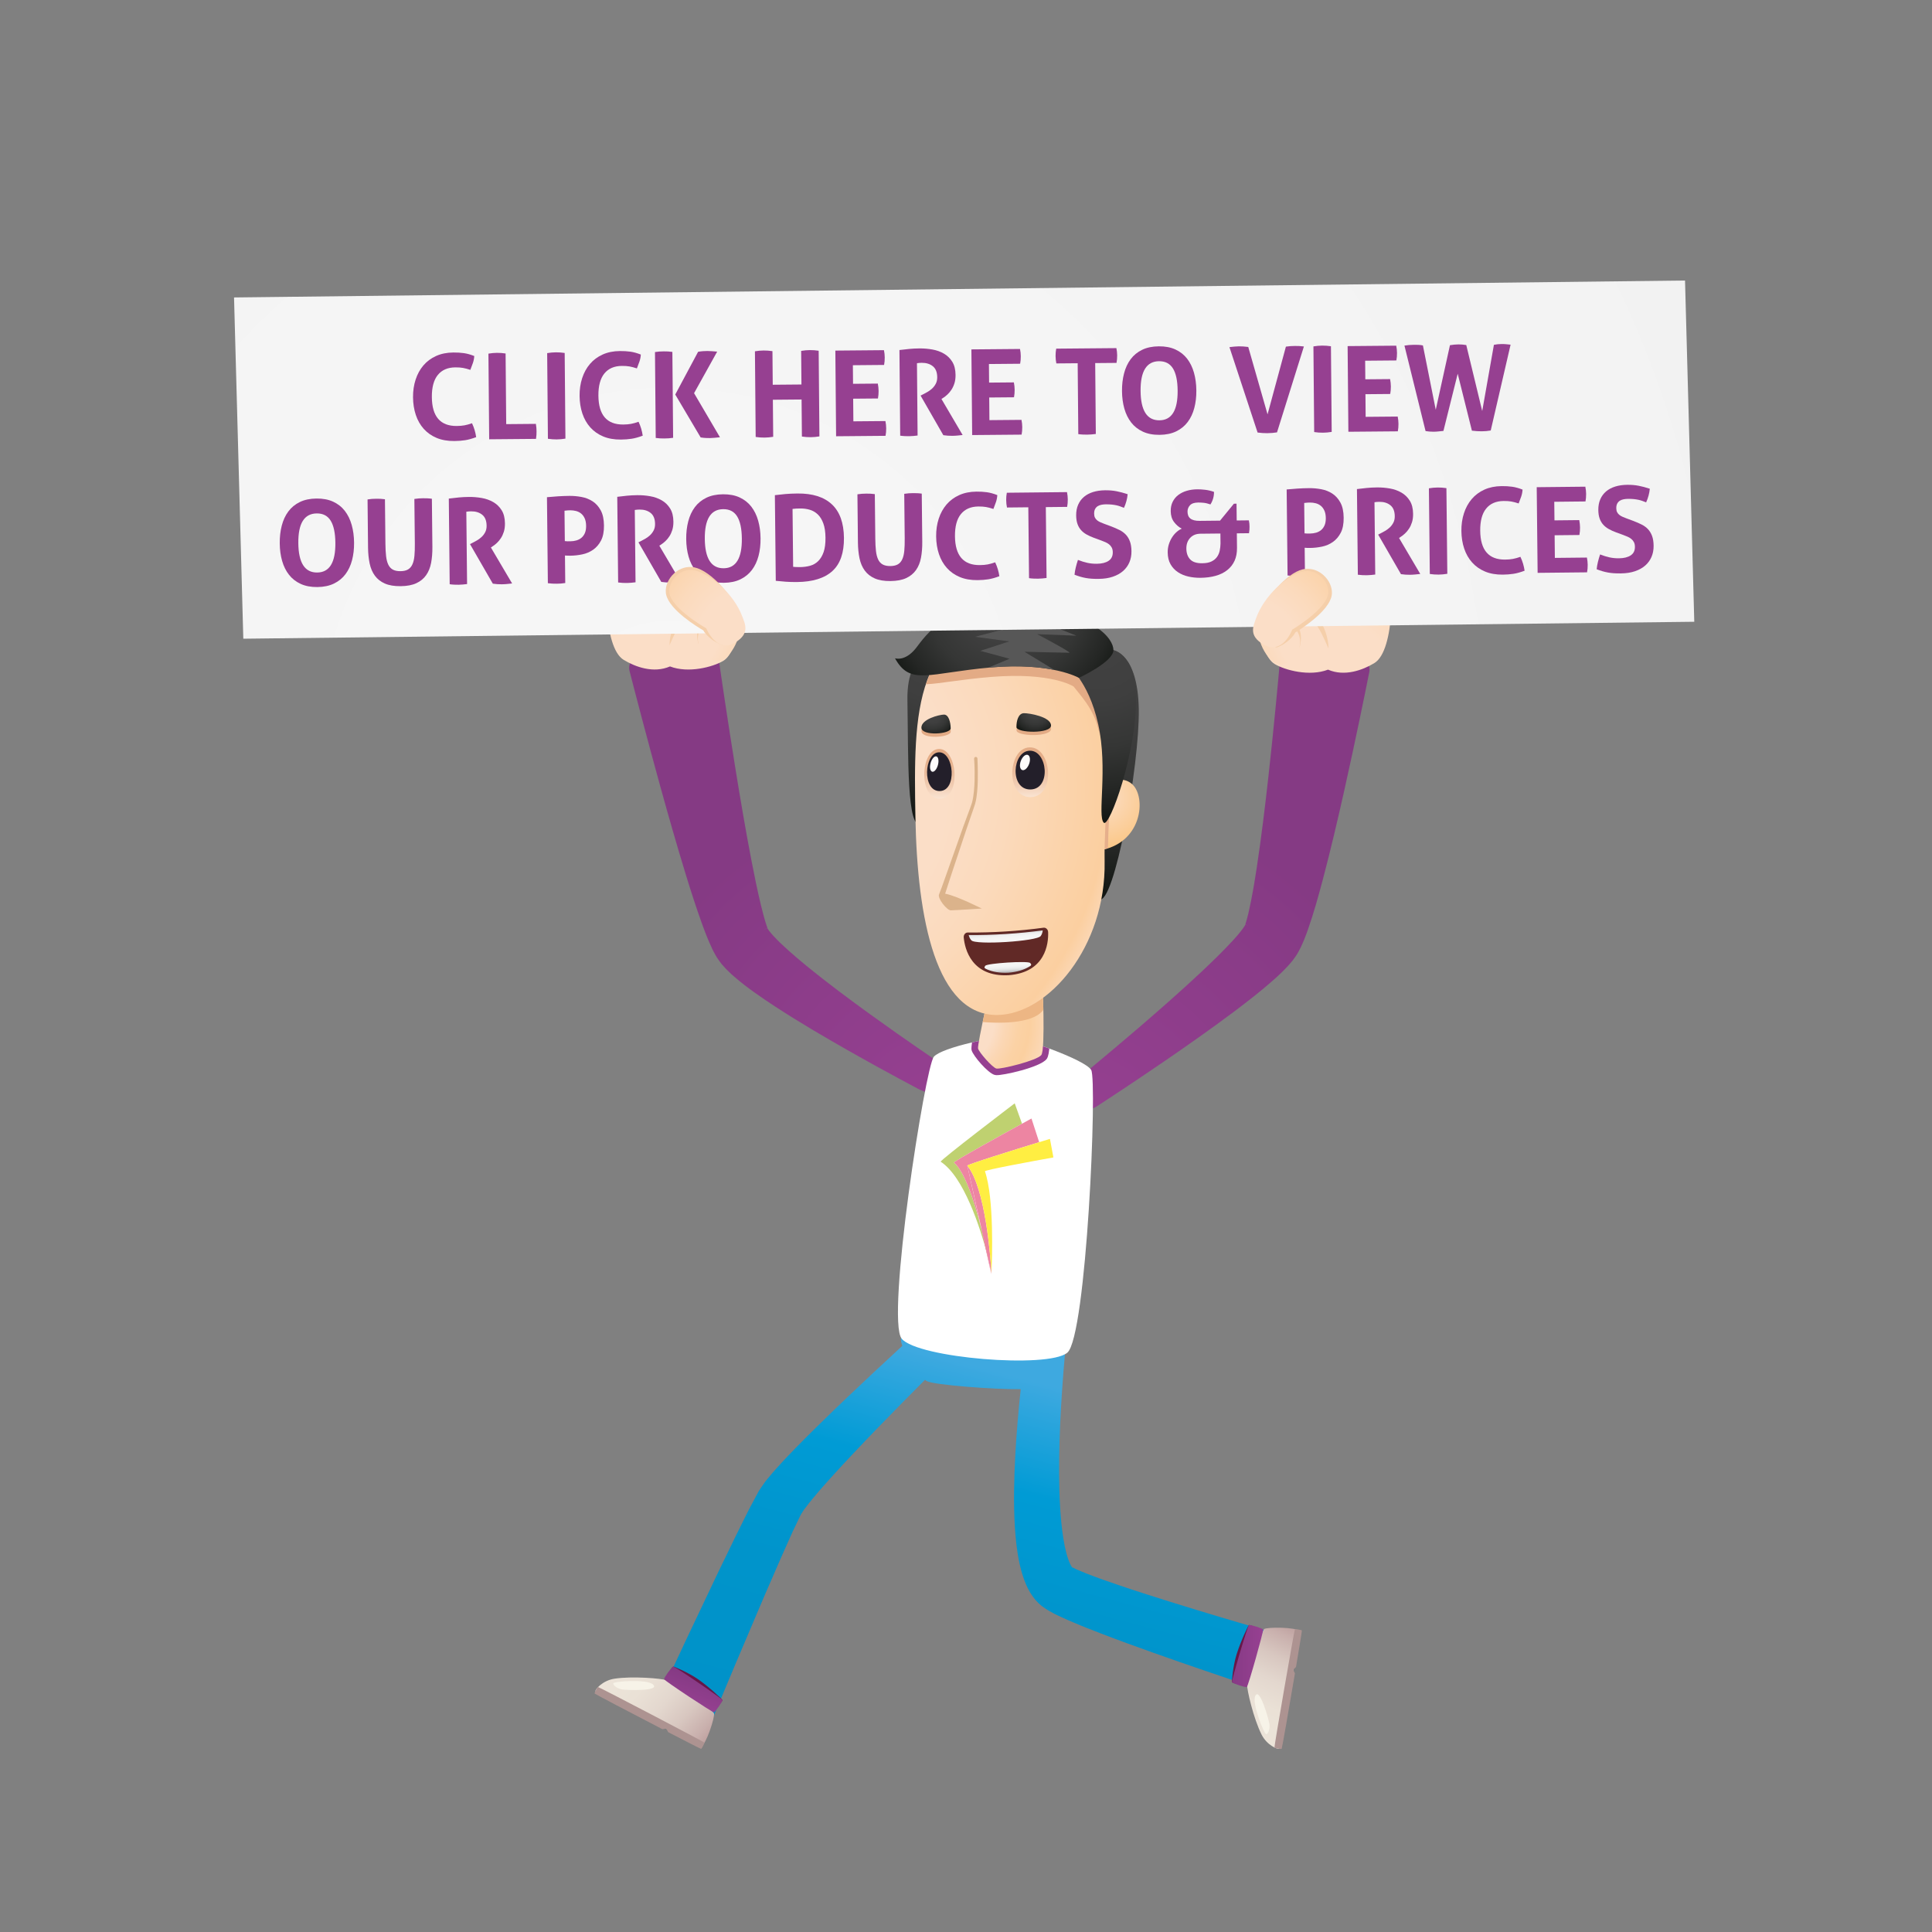 <?xml version="1.0" encoding="utf-8"?>
<!-- Generator: Adobe Illustrator 15.0.2, SVG Export Plug-In . SVG Version: 6.00 Build 0)  -->
<!DOCTYPE svg PUBLIC "-//W3C//DTD SVG 1.1//EN" "http://www.w3.org/Graphics/SVG/1.1/DTD/svg11.dtd">
<svg version="1.1" id="Layer_3" xmlns="http://www.w3.org/2000/svg" xmlns:xlink="http://www.w3.org/1999/xlink" x="0px" y="0px"
	 width="600px" height="600px" viewBox="0 0 600 600" enable-background="new 0 0 600 600" xml:space="preserve">
<rect x="0" y="0" width="600" height="600" fill="#808080" stroke="none"/>
<g>
	<g>
		
			<radialGradient id="SVGID_1_" cx="242.354" cy="2460.427" r="1.001" gradientTransform="matrix(95.334 -170.667 170.667 95.334 -442684.188 -192849.547)" gradientUnits="userSpaceOnUse">
			<stop  offset="0" style="stop-color:#964091"/>
			<stop  offset="0.539" style="stop-color:#853A84"/>
		</radialGradient>
		<path fill="url(#SVGID_1_)" d="M397.536,204.791c0,0-0.854,9.97-2.386,24.89c-0.77,7.456-1.716,16.147-2.873,25.391
			c-0.584,4.617-1.222,9.375-1.945,14.146c-0.727,4.742-1.53,9.625-2.536,13.96l-0.187,0.812l-0.193,0.736l-0.191,0.739
			c-0.063,0.259-0.124,0.407-0.184,0.618l-0.174,0.593c-0.042,0.127-0.06,0.169-0.078,0.265l-0.012,0.064l-0.005,0.033
			c-0.02-0.004-0.017,0.002,0.168,0.113l0.396,0.245c-0.141-0.074,0.869,0.516-0.215-0.102l-0.354-0.186l-0.026,0.021l-0.027,0.056
			l-0.094,0.245c-0.229,0.324-0.4,0.626-0.672,0.996l-0.903,1.167l-1.039,1.23l-1.123,1.251c-3.065,3.357-6.521,6.676-9.868,9.832
			c-6.752,6.319-13.356,12.075-19.039,16.97c-5.694,4.891-10.505,8.914-13.88,11.721c-3.384,2.795-5.316,4.396-5.316,4.396
			c-3.167,2.657-4.508,6.501-2.985,8.618c1.521,2.121,5.636,2.031,9.15-0.221c0,0,2.113-1.39,5.813-3.822
			c3.692-2.442,8.958-5.95,15.235-10.25c6.274-4.313,13.564-9.383,21.285-15.17c3.862-2.92,7.818-5.948,11.858-9.494l1.523-1.362
			l1.545-1.464c0.523-0.518,1.061-1.083,1.589-1.629c0.542-0.581,1.121-1.282,1.673-1.937c0.624-0.881,1.303-1.742,1.792-2.716
			c0.255-0.469,0.531-0.983,0.747-1.428l0.52-1.16c0.163-0.376,0.36-0.802,0.489-1.143l0.407-1.049l0.404-1.053l0.353-0.998
			c1.861-5.313,3.217-10.268,4.546-15.213c1.309-4.923,2.497-9.742,3.611-14.403c2.218-9.319,4.136-18.004,5.736-25.453
			c3.196-14.895,5.156-24.852,5.156-24.852c0.861-4.102-4.871-8.348-12.792-9.435C404.523,198.271,397.861,200.686,397.536,204.791z
			"/>
		
			<radialGradient id="SVGID_2_" cx="242.325" cy="2459.631" r="1" gradientTransform="matrix(-106.666 -164.667 164.667 -106.666 -378878 302610.062)" gradientUnits="userSpaceOnUse">
			<stop  offset="0" style="stop-color:#964091"/>
			<stop  offset="0.521" style="stop-color:#853A84"/>
		</radialGradient>
		<path fill="url(#SVGID_2_)" d="M195.53,208.453c0,0,2.496,9.801,6.439,24.456c1.977,7.329,4.316,15.872,6.954,25.027
			c1.32,4.579,2.711,9.309,4.196,14.127c1.492,4.825,3.049,9.71,4.863,14.731c0.926,2.535,1.832,4.992,3.248,7.969l0.271,0.564
			l0.361,0.674c0.249,0.451,0.479,0.884,0.76,1.338c0.628,0.923,1.387,2.006,1.949,2.578l0.913,1.011
			c0.3,0.313,0.573,0.563,0.861,0.846l0.855,0.816c0.282,0.262,0.553,0.484,0.829,0.727c2.208,1.929,4.322,3.5,6.425,5.002
			c2.098,1.514,4.168,2.888,6.206,4.231c8.153,5.304,15.835,9.753,22.456,13.525c6.617,3.758,12.17,6.78,16.063,8.884
			c3.901,2.087,6.131,3.279,6.131,3.279c3.703,1.919,7.809,1.623,9.123-0.631c1.315-2.254-0.367-5.946-3.751-8.297
			c0,0-2.063-1.412-5.672-3.886c-3.599-2.481-8.728-6.053-14.784-10.429c-6.042-4.377-13.07-9.559-20.133-15.342
			c-1.747-1.45-3.521-2.93-5.201-4.449c-1.689-1.508-3.351-3.073-4.71-4.568c-0.168-0.186-0.357-0.377-0.51-0.556l-0.429-0.525
			c-0.138-0.169-0.307-0.355-0.416-0.509l-0.28-0.422c-0.098-0.138-0.22-0.296-0.187-0.316l-0.018-0.072l-0.014-0.032l-0.991,0.54
			l-0.277,0.143c2.489-1.443,0.688-0.413,1.241-0.741l-0.011-0.043l-0.023-0.086l-0.052-0.167l-0.062-0.162l-0.097-0.298
			c-0.55-1.622-1.185-3.953-1.723-6.217c-1.111-4.586-2.094-9.418-3.011-14.178c-0.916-4.769-1.764-9.505-2.56-14.099
			c-1.59-9.19-2.966-17.821-4.117-25.224c-2.294-14.813-3.689-24.713-3.689-24.713c-0.545-4.08-7.326-6.126-15.174-4.603
			C199.947,199.88,194.45,204.42,195.53,208.453z"/>
		
			<linearGradient id="SVGID_3_" gradientUnits="userSpaceOnUse" x1="241.983" y1="2460.359" x2="242.983" y2="2460.359" gradientTransform="matrix(36.5 -135 135 36.5 -340690.094 -56583.562)">
			<stop  offset="0" style="stop-color:#0092C8"/>
			<stop  offset="0.364" style="stop-color:#0094CB"/>
			<stop  offset="0.641" style="stop-color:#009BD5"/>
			<stop  offset="0.888" style="stop-color:#3EA9E0"/>
			<stop  offset="1" style="stop-color:#3EA9E0"/>
		</linearGradient>
		<path fill="url(#SVGID_3_)" d="M212.813,509.828c2.95-6.221,6.394-13.479,10.08-21.255c1.885-3.889,3.832-7.901,5.812-11.981
			c1.018-2.045,2.042-4.104,3.07-6.175l0.776-1.556l0.867-1.628l1.741-3.253c0.446-0.98,1.508-2.438,2.376-3.68
			c0.238-0.353,0.424-0.538,0.633-0.801l0.61-0.736l1.227-1.468c0.813-0.952,1.614-1.793,2.419-2.688
			c0.803-0.897,1.605-1.739,2.408-2.571c1.6-1.689,3.195-3.321,4.78-4.906c1.576-1.606,3.155-3.143,4.701-4.67
			c6.196-6.075,12.052-11.599,17.09-16.313c3.345-3.124,6.316-5.877,8.814-8.177c-0.502-1.446-0.611-2.601-0.031-3.058
			c0.33-0.261,1.73-0.406,3.867-0.46c2.713-2.471,4.267-3.885,4.267-3.885l3.738,3.972c8.07,0.263,18.68,0.966,26.755,1.774
			l0.207-1.554l0.777-5.343l11.89,1.639l-0.547,5.151l-0.229,2.437c0.107,0.344,0.057,0.798-0.125,1.33l-0.135,1.438
			c-0.309,3.471-0.579,6.944-0.814,10.417c-0.471,6.944-0.799,13.888-0.897,20.782c-0.092,6.884,0.023,13.762,0.669,20.341
			c0.332,3.267,0.803,6.49,1.539,9.303c0.362,1.394,0.813,2.676,1.266,3.602c0.113,0.204,0.224,0.433,0.324,0.577l0.181,0.268l0,0
			l0.008,0.01l-0.012-0.006l-0.024,0.038c0.387,0.082,0.794,0.336,1.18,0.522c0.079,0.051,0.211,0.107,0.366,0.171l0.438,0.184
			l0.867,0.367c1.108,0.495,2.42,0.971,3.674,1.451c1.24,0.487,2.569,0.94,3.867,1.406c1.296,0.472,2.614,0.924,3.943,1.368
			c5.289,1.809,10.68,3.523,16.076,5.211c5.396,1.691,10.828,3.333,16.263,4.958l8.161,2.414l8.155,2.364l-5.274,17.209
			l-8.179-2.722l-8.146-2.763c-5.426-1.854-10.847-3.729-16.262-5.66c-5.417-1.933-10.825-3.891-16.254-5.983
			c-1.354-0.514-2.713-1.042-4.077-1.597c-1.365-0.553-2.718-1.072-4.106-1.684c-1.388-0.596-2.738-1.145-4.211-1.86l-1.081-0.513
			l-0.54-0.256c-0.172-0.078-0.361-0.172-0.592-0.303c-0.866-0.494-1.712-0.92-2.575-1.523c-1.502-0.938-2.753-2.179-3.808-3.648
			c-0.575-0.796-0.87-1.306-1.228-1.943c-0.344-0.612-0.605-1.188-0.877-1.773c-0.992-2.295-1.566-4.399-2.022-6.436
			c-0.878-4.058-1.243-7.857-1.482-11.614c-0.434-7.486-0.25-14.736,0.123-21.943c0.375-6.959,0.971-13.854,1.695-20.724
			c-8.146,0.119-26.729-1.295-29.097-2.479c-0.19-0.097-0.404-0.24-0.629-0.416c-2.027,2.033-4.32,4.342-6.83,6.887
			c-4.795,4.869-10.366,10.576-16.181,16.766c-1.445,1.551-2.935,3.118-4.384,4.728c-1.476,1.601-2.939,3.226-4.372,4.87
			c-0.729,0.818-1.455,1.645-2.13,2.469c-0.678,0.82-1.412,1.66-2.047,2.469l-0.919,1.201l-0.461,0.602
			c-0.139,0.188-0.345,0.426-0.407,0.56c-0.374,0.678-0.753,1.023-1.233,2.146l-1.375,2.863l-0.689,1.427l-0.688,1.536
			c-0.919,2.056-1.833,4.102-2.741,6.129c-1.788,4.106-3.547,8.148-5.25,12.062c-3.349,7.88-6.475,15.232-9.153,21.539
			c-5.293,12.643-8.82,21.069-8.82,21.069l-16.48-7.236C203.096,530.608,206.982,522.297,212.813,509.828z"/>
		
			<linearGradient id="SVGID_4_" gradientUnits="userSpaceOnUse" x1="242.515" y1="2460.365" x2="242.515" y2="2460.365" gradientTransform="matrix(36.161 -133.748 133.748 36.161 -337504.438 -56047.781)">
			<stop  offset="0" style="stop-color:#B84B73"/>
			<stop  offset="0.278" style="stop-color:#B54971"/>
			<stop  offset="0.489" style="stop-color:#AB426C"/>
			<stop  offset="0.679" style="stop-color:#9B3763"/>
			<stop  offset="0.855" style="stop-color:#842756"/>
			<stop  offset="1" style="stop-color:#6B1548"/>
		</linearGradient>
		<path fill="url(#SVGID_4_)" d="M332.926,486.709l0.012,0.008L332.926,486.709z"/>
		
			<linearGradient id="SVGID_5_" gradientUnits="userSpaceOnUse" x1="239.602" y1="2461.881" x2="240.602" y2="2461.881" gradientTransform="matrix(16.173 -35.417 35.414 16.173 -90671.07 -30790.822)">
			<stop  offset="0" style="stop-color:#ECE4D9"/>
			<stop  offset="0.278" style="stop-color:#EAE1D6"/>
			<stop  offset="0.489" style="stop-color:#E3D7CE"/>
			<stop  offset="0.679" style="stop-color:#D8C7C0"/>
			<stop  offset="0.855" style="stop-color:#C9B0AD"/>
			<stop  offset="1" style="stop-color:#B89797"/>
		</linearGradient>
		<path fill="url(#SVGID_5_)" d="M391.814,538.729c-2.545-5.012-4.629-14.146-4.518-15.597c0.109-1.449,4.394-16.537,5.284-17.204
			c0.896-0.667,10.053-0.643,10.963,0.643c0.107,0.149-1.323,8.977-2.828,17.787c-1.505,8.81-3.25,18.596-3.407,18.705
			C396.834,543.398,393.484,542.017,391.814,538.729z"/>
		<path fill="#AD9391" d="M402.146,505.989c0.179-0.127,2.039,0.189,2.166,0.371c0.049,0.064-0.726,4.813-1.799,11.184
			c-0.07,0.426-0.74,0.63-0.814,1.065c-0.054,0.314,0.49,0.86,0.438,1.184c-1.78,10.521-3.993,23.244-4.104,23.321
			c-0.187,0.132-2.111-0.197-2.243-0.383C395.656,542.545,401.966,506.116,402.146,505.989z"/>
		<path fill="#F7F3E8" d="M389.862,526.627c-1.234,2.201,2.807,12.127,3.407,11.932c0.715-0.164,1.156-1.982,0.969-3.12
			C394.014,533.956,391.188,523.912,389.862,526.627z"/>
		<path fill="#671749" d="M382.617,522.404c0.229,0.415,3.206,0.873,3.626,0.668c0.42-0.208,5.198-16.378,4.973-16.771
			c-0.221-0.391-2.949-1.807-3.348-1.607c-0.217,0.104-2.6,5.072-3.852,9.146C382.911,517.432,382.514,522.213,382.617,522.404z"/>
		
			<linearGradient id="SVGID_6_" gradientUnits="userSpaceOnUse" x1="241.874" y1="2444.712" x2="242.873" y2="2444.712" gradientTransform="matrix(-9.84 0.042 0.001 -9.844 2769.411 24569.449)">
			<stop  offset="0" style="stop-color:#964091"/>
			<stop  offset="1" style="stop-color:#853A84"/>
		</linearGradient>
		<path fill="url(#SVGID_6_)" d="M382.617,522.404c0.229,0.415,4.168,1.719,4.59,1.512c0.42-0.207,5.279-17.476,5.058-17.865
			c-0.226-0.396-3.998-1.557-4.396-1.357C387.467,504.89,382.394,521.99,382.617,522.404z"/>
		
			<radialGradient id="SVGID_7_" cx="244.528" cy="2460.265" r="0.999" gradientTransform="matrix(24.129 94.551 -95.573 23.674 229533.672 -81031.352)" gradientUnits="userSpaceOnUse">
			<stop  offset="0" style="stop-color:#FFFFFF"/>
			<stop  offset="0.479" style="stop-color:#FFFFFF"/>
			<stop  offset="0.558" style="stop-color:#FFFFFF"/>
		</radialGradient>
		<path fill="url(#SVGID_7_)" d="M313.762,322.012c3.81,0.354,23.162,7.014,25.115,10.268c1.952,3.257-1.437,82.823-7.416,87.815
			c-5.979,4.99-46.461,1.655-51.425-4.345c-4.965-6.002,7.32-84.631,9.997-87.598C292.704,325.186,309.953,321.658,313.762,322.012z
			"/>
		<path fill="#964091" d="M309.377,333.896c-0.204-0.018-0.374-0.049-0.514-0.088c-2.081-0.566-6.622-5.877-7.109-7.61
			c-0.064-0.231-0.156-0.574,0.117-2.453c4.993-1.156,10.034-1.905,11.891-1.733c1.773,0.166,6.927,1.7,12.118,3.621
			c-0.269,2.514-0.649,3.016-0.852,3.271C323.021,331.491,311.284,334.061,309.377,333.896L309.377,333.896z"/>
		
			<radialGradient id="SVGID_8_" cx="246.184" cy="2463.068" r="0.997" gradientTransform="matrix(25.62 22.918 -23.127 25.289 50950.254 -67613.258)" gradientUnits="userSpaceOnUse">
			<stop  offset="0" style="stop-color:#FBDEC7"/>
			<stop  offset="0.429" style="stop-color:#FBDEC7"/>
			<stop  offset="0.531" style="stop-color:#FBD7B5"/>
			<stop  offset="0.656" style="stop-color:#FBD2A5"/>
			<stop  offset="0.755" style="stop-color:#FBD0A0"/>
			<stop  offset="1" style="stop-color:#FBDEC7"/>
		</radialGradient>
		<path fill="url(#SVGID_8_)" d="M323.724,304.188c0,0,0.998,21.748-0.338,23.467c-1.335,1.722-12.73,4.521-13.975,4.184
			c-1.242-0.34-5.321-4.973-5.661-6.186c-0.342-1.209,4.546-22.313,4.546-22.313L323.724,304.188z"/>
		<path fill="#EDB684" d="M305.176,317.406c1.247-5.936,2.881-13.029,3.097-13.961l0.023-0.108l15.428,0.851
			c0,0,0.202,4.412,0.304,9.416C320.68,318.364,308.605,317.695,305.176,317.406z"/>
		
			<linearGradient id="SVGID_9_" gradientUnits="userSpaceOnUse" x1="245.841" y1="2462.678" x2="246.841" y2="2462.678" gradientTransform="matrix(28.79 26.213 -26.213 28.79 57667.91 -76827.594)">
			<stop  offset="0" style="stop-color:#ECE4D9"/>
			<stop  offset="0.278" style="stop-color:#EAE1D6"/>
			<stop  offset="0.489" style="stop-color:#E3D7CE"/>
			<stop  offset="0.679" style="stop-color:#D8C7C0"/>
			<stop  offset="0.855" style="stop-color:#C9B0AD"/>
			<stop  offset="1" style="stop-color:#B89797"/>
		</linearGradient>
		<path fill="url(#SVGID_9_)" d="M190.733,521.352c5.548-0.894,14.886-0.09,16.231,0.458c1.346,0.55,14.406,9.231,14.77,10.284
			c0.362,1.059-2.457,9.771-3.957,10.245c-0.177,0.058-8.144-4.001-16.074-8.123c-7.932-4.122-16.717-8.771-16.773-8.954
			C184.754,524.706,187.092,521.938,190.733,521.352z"/>
		<path fill="#AD9391" d="M218.756,541.182c0.065,0.21-0.805,1.888-1.015,1.951c-0.077,0.025-4.361-2.16-10.102-5.127
			c-0.384-0.197-0.373-0.896-0.767-1.102c-0.284-0.146-0.972,0.203-1.261,0.055c-9.474-4.907-20.916-10.896-20.957-11.025
			c-0.067-0.217,0.833-1.949,1.052-2.02C185.925,523.846,218.689,540.973,218.756,541.182z"/>
		<path fill="#F7F3E8" d="M202.854,523.186c-1.719-1.848-12.406-1.028-12.402-0.396c-0.062,0.729,1.536,1.706,2.677,1.874
			C194.606,524.902,205.034,525.277,202.854,523.186z"/>
		<path fill="#671749" d="M209.085,517.575c-0.464,0.09-1.812,2.787-1.742,3.249c0.069,0.464,14.01,9.949,14.454,9.854
			c0.438-0.091,2.62-2.258,2.553-2.694c-0.034-0.239-4.038-4.023-7.535-6.459C213.731,519.373,209.299,517.534,209.085,517.575z"/>
		
			<linearGradient id="SVGID_10_" gradientUnits="userSpaceOnUse" x1="228.757" y1="2465.731" x2="229.757" y2="2465.731" gradientTransform="matrix(2.964 -9.384 9.374 3.006 -23577.701 -4735.316)">
			<stop  offset="0" style="stop-color:#964091"/>
			<stop  offset="1" style="stop-color:#853A84"/>
		</linearGradient>
		<path fill="url(#SVGID_10_)" d="M209.085,517.575c-0.464,0.09-2.908,3.443-2.84,3.91c0.068,0.462,15.029,10.358,15.469,10.269
			c0.446-0.094,2.703-3.333,2.636-3.771C224.284,527.539,209.548,517.487,209.085,517.575z"/>
		
			<radialGradient id="SVGID_11_" cx="244.923" cy="2459.996" r="1.001" gradientTransform="matrix(5.513 78.531 -78.531 5.513 192180.641 -32598.512)" gradientUnits="userSpaceOnUse">
			<stop  offset="0" style="stop-color:#424242"/>
			<stop  offset="0.324" style="stop-color:#3F3F3F"/>
			<stop  offset="0.589" style="stop-color:#353635"/>
			<stop  offset="0.833" style="stop-color:#242624"/>
			<stop  offset="1" style="stop-color:#131713"/>
		</radialGradient>
		<path fill="url(#SVGID_11_)" d="M341.372,279.28c-4.609-2.076-4.005-62.85-4.005-62.85l8.419-14.508c0,0,7.568,0.938,7.872,18.279
			C353.963,237.544,345.983,281.357,341.372,279.28z"/>
		
			<radialGradient id="SVGID_12_" cx="251.829" cy="2462.048" r="1" gradientTransform="matrix(5.025 15.936 -15.891 5.01 38201.309 -16100.27)" gradientUnits="userSpaceOnUse">
			<stop  offset="0" style="stop-color:#FBDEC7"/>
			<stop  offset="0.695" style="stop-color:#FBCE9A"/>
			<stop  offset="0.984" style="stop-color:#FBC786"/>
			<stop  offset="1" style="stop-color:#FBC786"/>
		</radialGradient>
		<path fill="url(#SVGID_12_)" d="M340.577,245.728c0,0,6.438-6.243,10.995-2.221c4.559,4.02,3.241,18.855-10.673,20.65
			L340.577,245.728z"/>
		<path fill="#E6AF8B" d="M344.085,263.451c-0.979,0.313-2.036,0.558-3.186,0.706l-0.322-18.429c0,0,1.906-1.846,4.377-2.883
			C344.678,250.051,344.185,257.155,344.085,263.451z"/>
		
			<radialGradient id="SVGID_13_" cx="245.734" cy="2459.979" r="1.002" gradientTransform="matrix(3.87 55.133 -55.133 3.87 134966.047 -22869.684)" gradientUnits="userSpaceOnUse">
			<stop  offset="0" style="stop-color:#424242"/>
			<stop  offset="0.324" style="stop-color:#3F3F3F"/>
			<stop  offset="0.589" style="stop-color:#353635"/>
			<stop  offset="0.833" style="stop-color:#242624"/>
			<stop  offset="1" style="stop-color:#131713"/>
		</radialGradient>
		<path fill="url(#SVGID_13_)" d="M286.104,255.906c4.534-2.237,5.153-16.144,7.757-30.171c2.604-14.026,9.163-18.888,9.163-18.888
			l-10.24-4.395c0,0-11.278-2.306-10.976,15.037C282.111,234.832,281.568,258.144,286.104,255.906z"/>
		
			<radialGradient id="SVGID_14_" cx="243.79" cy="2460.932" r="1.002" gradientTransform="matrix(99.873 73.356 -73.356 99.873 156417.391 -263420.906)" gradientUnits="userSpaceOnUse">
			<stop  offset="0" style="stop-color:#FBDEC7"/>
			<stop  offset="0.429" style="stop-color:#FBDEC7"/>
			<stop  offset="0.579" style="stop-color:#FBDABC"/>
			<stop  offset="0.832" style="stop-color:#FBCFA0"/>
			<stop  offset="0.908" style="stop-color:#FBDEC7"/>
			<stop  offset="1" style="stop-color:#FBDEC7"/>
		</radialGradient>
		<path fill="url(#SVGID_14_)" d="M309.878,315.215c-19.154,0.335-25.032-29.769-25.588-61.52
			c-0.557-31.751-0.902-61.434,33.813-60.143c34.717,1.291,24.479,47.384,24.943,73.958
			C343.513,294.084,325.53,314.939,309.878,315.215z"/>
		<path fill="#E3AB85" d="M333.402,213.188c-0.07-0.037-6.831-4.504-25.66-2.953c-9.604,0.792-15.809,2.093-20.203,2.262
			c4.008-11.95,12.569-19.615,30.564-18.946c29.177,1.084,26.048,45.585,22.977,32.81
			C339.563,220.045,335.45,215.851,333.402,213.188z"/>
		
			<radialGradient id="SVGID_15_" cx="245.705" cy="2459.984" r="0.998" gradientTransform="matrix(3.907 55.654 -55.654 3.907 136288.656 -23087.012)" gradientUnits="userSpaceOnUse">
			<stop  offset="0" style="stop-color:#424242"/>
			<stop  offset="0.324" style="stop-color:#3F3F3F"/>
			<stop  offset="0.589" style="stop-color:#353635"/>
			<stop  offset="0.833" style="stop-color:#242624"/>
			<stop  offset="1" style="stop-color:#131713"/>
		</radialGradient>
		<path fill="url(#SVGID_15_)" d="M342.799,255.501c-2.11-2.037,1.349-16.665-1.744-30.592c-3.092-13.926-9.818-18.556-9.818-18.556
			l10.083-4.75c0,0,11.19-2.699,11.495,14.644C353.116,233.588,344.501,257.146,342.799,255.501z"/>
		<path fill="#DBB38B" d="M291.648,277.717c0.359-0.677,3.841-10.745,7.428-20.772c0.476-1.296,0.951-2.592,1.422-3.869
			c0.453-1.263,0.976-2.554,1.342-3.717c0.337-1.193,0.495-2.422,0.618-3.582c0.121-1.163,0.162-2.276,0.203-3.302
			c0.059-2.056,0.018-3.774-0.037-4.973c-0.066-1.198-0.104-1.881-0.104-1.881v-0.007c-0.017-0.285,0.199-0.529,0.483-0.545
			c0.285-0.018,0.532,0.199,0.55,0.484c0,0,0.168,2.777,0.103,6.948c-0.035,1.044-0.07,2.175-0.189,3.374
			c-0.122,1.197-0.273,2.463-0.633,3.768c-0.411,1.306-0.857,2.51-1.3,3.813c-0.442,1.287-0.893,2.591-1.341,3.896
			c-1.741,5.237-3.485,10.474-4.793,14.4c-0.864,2.665-1.532,4.727-1.876,5.783c3.712,0.725,11.364,4.625,11.364,4.625
			s-8.277,0.533-9.587,0.556C294.061,282.738,291.021,278.9,291.648,277.717z"/>
		
			<radialGradient id="SVGID_16_" cx="246.71" cy="2459.987" r="1" gradientTransform="matrix(2.855 40.667 -40.667 2.855 99648.039 -16869.805)" gradientUnits="userSpaceOnUse">
			<stop  offset="0" style="stop-color:#424242"/>
			<stop  offset="0.324" style="stop-color:#3F3F3F"/>
			<stop  offset="0.589" style="stop-color:#353635"/>
			<stop  offset="0.833" style="stop-color:#242624"/>
			<stop  offset="1" style="stop-color:#131713"/>
		</radialGradient>
		<path fill="url(#SVGID_16_)" d="M345.786,201.923c-0.02,3.65-10.729,8.591-10.729,8.591s-8.461-4.898-27.366-3.23
			c-19.468,1.718-24.972,5.745-29.739-2.845c0,0,3.127,1.113,6.505-3.161c2.648-3.35,10.424-15.95,32.905-13.409
			C339.848,190.409,345.805,198.271,345.786,201.923z"/>
		<path fill="#575757" d="M313.524,204.581l-9.073-2.457l8.979-2.931l-10.565-1.437l12.286-3.243l-10.704-1.778l8.229-3.119
			l-4.446-1.948c2.739-0.217,5.77-0.181,9.134,0.199c0.86,0.097,1.688,0.204,2.502,0.317l8.404,3.071l-8.922,0.156l14.927,6.007
			L322.1,196.94c0,0,10.891,5.759,9.979,5.775c-0.907,0.016-13.922-0.31-13.922-0.31l9.262,5.644
			c-4.473-0.904-10.979-1.539-19.729-0.767c-0.271,0.024-0.531,0.05-0.798,0.074h-0.012L313.524,204.581z"/>
		<path fill="#612926" d="M325.151,289.784c-0.021-0.824-0.688-1.409-1.391-1.313c-7.588,1.021-15.232,1.5-22.879,1.435
			c-0.709-0.006-1.287,0.658-1.205,1.479c0.32,3.328,2.347,11.691,13.516,11.114C324.342,301.673,325.276,293.122,325.151,289.784z"
			/>
		
			<linearGradient id="SVGID_17_" gradientUnits="userSpaceOnUse" x1="202.185" y1="2459.432" x2="203.185" y2="2459.432" gradientTransform="matrix(-0.242 -3.689 -2.34 0.147 6116.849 677.148)">
			<stop  offset="0" style="stop-color:#F7F7F7"/>
			<stop  offset="0.501" style="stop-color:#F5F5F5"/>
			<stop  offset="0.683" style="stop-color:#EEEEEF"/>
			<stop  offset="0.813" style="stop-color:#E2E3E3"/>
			<stop  offset="0.918" style="stop-color:#D2D2D3"/>
			<stop  offset="1" style="stop-color:#BEBFC0"/>
		</linearGradient>
		<path fill="url(#SVGID_17_)" d="M301.65,292.004c-0.396-0.429-0.637-0.968-0.781-1.479c-0.128-0.44,0.117-0.813,0.482-0.809
			c7.313,0.085,14.629-0.378,21.884-1.388c0.358-0.049,0.655,0.292,0.587,0.741c-0.081,0.527-0.249,1.096-0.587,1.575
			C322.381,292.328,302.707,293.569,301.65,292.004z"/>
		
			<linearGradient id="SVGID_18_" gradientUnits="userSpaceOnUse" x1="283.709" y1="2460.505" x2="284.71" y2="2460.505" gradientTransform="matrix(0.245 3.724 2.543 -0.16 -6014.787 -364.685)">
			<stop  offset="0" style="stop-color:#F7F7F7"/>
			<stop  offset="0.501" style="stop-color:#F5F5F5"/>
			<stop  offset="0.683" style="stop-color:#EEEEEF"/>
			<stop  offset="0.813" style="stop-color:#E2E3E3"/>
			<stop  offset="0.918" style="stop-color:#D2D2D3"/>
			<stop  offset="1" style="stop-color:#BEBFC0"/>
		</linearGradient>
		<path fill="url(#SVGID_18_)" d="M319.862,300.22c-1.611,1.158-3.813,2.007-6.683,2.193c-2.903,0.183-5.213-0.399-6.97-1.36
			c-0.335-0.187-0.534-0.543-0.438-0.757c0.062-0.131,0.129-0.257,0.207-0.373c0.742-0.794,13.104-1.574,13.949-0.879
			c0.096,0.11,0.186,0.229,0.264,0.357C320.326,299.61,320.175,299.994,319.862,300.22z"/>
		<path fill="#612926" d="M299.298,291.158c0.323,3.505,2.405,12.304,13.915,11.701c11.496-0.854,12.435-9.847,12.294-13.363
			c-0.025-0.868-0.713-1.484-1.436-1.386c-7.806,1.055-15.67,1.552-23.535,1.49C299.811,289.594,299.212,290.294,299.298,291.158z
			 M300.071,290.62c0.112-0.148,0.279-0.232,0.462-0.232c7.901,0.063,15.806-0.438,23.646-1.498c0.181-0.026,0.357,0.04,0.486,0.172
			c0.076,0.079,0.168,0.212,0.173,0.422c0.117,3.358-0.823,11.786-11.679,12.59l-0.005-0.002
			c-10.857,0.574-12.874-7.664-13.199-11.013C299.936,290.853,300.009,290.707,300.071,290.62z"/>
		
			<linearGradient id="SVGID_19_" gradientUnits="userSpaceOnUse" x1="233.898" y1="2460.541" x2="234.899" y2="2460.541" gradientTransform="matrix(-0.29 -16.59 16.59 -0.29 -40433.605 4842.852)">
			<stop  offset="0" style="stop-color:#FDECDE"/>
			<stop  offset="0.049" style="stop-color:#FBE7D7"/>
			<stop  offset="0.323" style="stop-color:#F1CDB3"/>
			<stop  offset="0.582" style="stop-color:#E9BA9A"/>
			<stop  offset="0.814" style="stop-color:#E5AF8A"/>
			<stop  offset="1" style="stop-color:#E3AB85"/>
		</linearGradient>
		<path fill="url(#SVGID_19_)" d="M320.066,247.554c1.797-0.032,3.262-0.882,4.237-2.46c0.802-1.292,1.226-3.047,1.19-4.94
			c-0.068-3.951-2.09-8.114-5.699-8.051s-5.481,4.295-5.414,8.245c0.032,1.893,0.519,3.632,1.362,4.896
			C316.776,246.787,318.271,247.586,320.066,247.554z"/>
		
			<linearGradient id="SVGID_20_" gradientUnits="userSpaceOnUse" x1="233.898" y1="2460.541" x2="234.899" y2="2460.541" gradientTransform="matrix(-0.29 -16.59 16.59 -0.29 -40461.793 4843.352)">
			<stop  offset="0" style="stop-color:#FDECDE"/>
			<stop  offset="0.049" style="stop-color:#FBE7D7"/>
			<stop  offset="0.323" style="stop-color:#F1CDB3"/>
			<stop  offset="0.582" style="stop-color:#E9BA9A"/>
			<stop  offset="0.814" style="stop-color:#E5AF8A"/>
			<stop  offset="1" style="stop-color:#E3AB85"/>
		</linearGradient>
		<path fill="url(#SVGID_20_)" d="M291.874,248.048c1.519-0.027,2.758-0.874,3.58-2.449c0.673-1.291,1.025-3.044,0.993-4.937
			c-0.068-3.95-1.791-8.119-4.845-8.065c-3.053,0.054-4.628,4.28-4.559,8.23c0.033,1.893,0.446,3.633,1.165,4.898
			C289.088,247.271,290.354,248.074,291.874,248.048z"/>
		<path fill="#231F2A" d="M319.814,233.138c5.5-0.096,6.745,11.922,0.211,12.036C313.489,245.289,314.314,233.234,319.814,233.138z"
			/>
		<path fill="#231F2A" d="M291.622,233.632c4.652-0.082,5.738,11.939,0.21,12.036C286.303,245.765,286.969,233.713,291.622,233.632z
			"/>
		<path fill="#E3AB85" d="M326.427,226.325c0.046,2.654-10.703,2.389-10.735,0.512c-0.032-1.876,0.571-4.281,2.318-4.312
			C319.758,222.494,326.38,223.674,326.427,226.325z"/>
		<path fill="#E3AB85" d="M286.167,227.03c0.046,2.653,9.127,2.042,9.095,0.165c-0.033-1.876-0.623-4.261-2.103-4.235
			C291.684,222.986,286.12,224.378,286.167,227.03z"/>
		
			<radialGradient id="SVGID_21_" cx="262.256" cy="2459.889" r="1" gradientTransform="matrix(0.552 7.866 -7.866 0.552 19526.201 -3200.167)" gradientUnits="userSpaceOnUse">
			<stop  offset="0" style="stop-color:#424242"/>
			<stop  offset="0.324" style="stop-color:#3F3F3F"/>
			<stop  offset="0.589" style="stop-color:#353635"/>
			<stop  offset="0.833" style="stop-color:#242624"/>
			<stop  offset="1" style="stop-color:#131713"/>
		</radialGradient>
		<path fill="url(#SVGID_21_)" d="M326.407,225.292c0.047,2.652-10.703,2.388-10.734,0.512c-0.033-1.877,0.57-4.284,2.318-4.314
			C319.739,221.458,326.362,222.638,326.407,225.292z"/>
		
			<radialGradient id="SVGID_22_" cx="265.638" cy="2459.775" r="0.999" gradientTransform="matrix(0.413 6.659 -7.871 0.489 19541 -2749.396)" gradientUnits="userSpaceOnUse">
			<stop  offset="0" style="stop-color:#424242"/>
			<stop  offset="0.324" style="stop-color:#3F3F3F"/>
			<stop  offset="0.589" style="stop-color:#353635"/>
			<stop  offset="0.833" style="stop-color:#242624"/>
			<stop  offset="1" style="stop-color:#131713"/>
		</radialGradient>
		<path fill="url(#SVGID_22_)" d="M286.148,225.996c0.047,2.652,9.128,2.041,9.096,0.165c-0.033-1.877-0.622-4.262-2.103-4.237
			C291.665,221.95,286.103,223.342,286.148,225.996z"/>
		<path fill="#FDFBFB" d="M289.485,235.827c0.58-0.979,1.309-1.195,1.695-0.626c0.382,0.562,0.369,1.804-0.078,2.925
			c-0.521,1.314-1.439,1.986-1.969,1.269C288.595,238.669,288.801,236.97,289.485,235.827z"/>
		<path fill="#FDFBFB" d="M317.538,235.336c0.688-0.981,1.549-1.2,2.005-0.632c0.448,0.561,0.431,1.803-0.103,2.925
			c-0.62,1.316-1.708,1.991-2.33,1.275C316.476,238.181,316.726,236.481,317.538,235.336z"/>
		
			<radialGradient id="SVGID_23_" cx="240.057" cy="2459.609" r="1" gradientTransform="matrix(2.938 -50.777 -50.781 -2.929 124607.711 19606.75)" gradientUnits="userSpaceOnUse">
			<stop  offset="0" style="stop-color:#FBDEC7"/>
			<stop  offset="0.429" style="stop-color:#FBDEC7"/>
			<stop  offset="0.642" style="stop-color:#FBDABC"/>
			<stop  offset="1" style="stop-color:#FBCFA0"/>
		</radialGradient>
		<path fill="url(#SVGID_23_)" d="M391.758,197.766c0.074,1.028,1.139,6.713,4.163,8.492c3.183,1.876,10.766,3.92,16.51,1.707
			c5.124,2.226,10.755,0.162,14.388-2.038c6.553-3.969,6.012-27.08,3.938-30.707c-2.027-3.542-3.396-2.966-14.616-4.059
			c-9.738-0.95-18.903,0.088-18.903,0.088s-2.915,4.603-3.025,11.53C394.209,182.779,391.498,194.137,391.758,197.766z"/>
		<path fill="#F5CFAA" d="M405.224,188.229c1.564,0.848,2.93,2.055,4.007,3.461c0.449,0.58,0.836,1.196,1.189,1.83
			c0.38-0.583,0.85-1.107,1.359-1.58c0.755-0.691,1.621-1.26,2.527-1.729c1.827-0.918,3.854-1.422,5.873-1.413
			c-1.912,0.644-3.766,1.262-5.498,2.154c-0.869,0.433-1.7,0.938-2.495,1.494c-0.565,0.407-1.104,0.854-1.62,1.334
			c0.438,0.822,0.809,1.674,1.104,2.544c0.56,1.641,0.881,3.349,0.918,5.068c-0.712-1.565-1.368-3.099-2.118-4.564
			c-0.748-1.462-1.592-2.852-2.562-4.125c-0.979-1.266-2.087-2.418-3.378-3.379c-1.291-0.947-2.729-1.75-4.367-2.244
			C401.896,186.886,403.672,187.397,405.224,188.229z"/>
		
			<radialGradient id="SVGID_24_" cx="245.323" cy="2452.639" r="1" gradientTransform="matrix(19.134 4.481 4.484 -19.134 -15277.15 46005.879)" gradientUnits="userSpaceOnUse">
			<stop  offset="0" style="stop-color:#FBDEC7"/>
			<stop  offset="0.429" style="stop-color:#FBDEC7"/>
			<stop  offset="0.642" style="stop-color:#FBDABC"/>
			<stop  offset="1" style="stop-color:#FBCFA0"/>
		</radialGradient>
		<path fill="url(#SVGID_24_)" d="M421.454,187.135c-1.075-6.642,0.486-15.578,1.697-17.258c1.101-1.533,7.228-0.736,8.135,1.049
			c0.944,1.863,0.613,11.695-3.173,17.47C427.097,189.949,421.74,188.917,421.454,187.135z"/>
		
			<radialGradient id="SVGID_25_" cx="245.215" cy="2452.999" r="1" gradientTransform="matrix(20.034 4.691 4.695 -20.033 -16022.65 48166.34)" gradientUnits="userSpaceOnUse">
			<stop  offset="0" style="stop-color:#FBDEC7"/>
			<stop  offset="0.429" style="stop-color:#FBDEC7"/>
			<stop  offset="0.642" style="stop-color:#FBDABC"/>
			<stop  offset="1" style="stop-color:#FBCFA0"/>
		</radialGradient>
		<path fill="url(#SVGID_25_)" d="M413.744,186.254c-1.455-6.89-0.345-17.533,0.837-19.354c1.073-1.656,7.524-1.13,8.561,0.694
			c1.084,1.901,1.304,13.42-2.368,19.647C419.786,188.916,414.138,188.103,413.744,186.254z"/>
		
			<radialGradient id="SVGID_26_" cx="245.1" cy="2453.354" r="1" gradientTransform="matrix(21.166 4.956 4.96 -21.165 -16960.592 50885.914)" gradientUnits="userSpaceOnUse">
			<stop  offset="0" style="stop-color:#FBDEC7"/>
			<stop  offset="0.429" style="stop-color:#FBDEC7"/>
			<stop  offset="0.642" style="stop-color:#FBDABC"/>
			<stop  offset="1" style="stop-color:#FBCFA0"/>
		</radialGradient>
		<path fill="url(#SVGID_26_)" d="M404.778,185.62c-2.074-7.476-1.341-16.69-0.165-18.774c1.063-1.894,8.19-1.763,9.457,0.173
			c1.318,2.014,2.104,12.103-1.498,19.198C411.604,188.129,405.335,187.624,404.778,185.62z"/>
		
			<radialGradient id="SVGID_27_" cx="245.106" cy="2453.39" r="1.001" gradientTransform="matrix(21.167 4.957 4.96 -21.166 -16971.432 50890.551)" gradientUnits="userSpaceOnUse">
			<stop  offset="0" style="stop-color:#FBDEC7"/>
			<stop  offset="0.429" style="stop-color:#FBDEC7"/>
			<stop  offset="0.642" style="stop-color:#FBDABC"/>
			<stop  offset="1" style="stop-color:#FBCFA0"/>
		</radialGradient>
		<path fill="url(#SVGID_27_)" d="M395.266,186.92c-2.072-7.475-1.339-16.689-0.164-18.773c1.063-1.895,8.189-1.765,9.458,0.169
			c1.319,2.015,2.104,12.104-1.499,19.201C402.093,189.428,395.822,188.926,395.266,186.92z"/>
		<path fill="#F5CFAA" d="M394.127,182.857c0.012-0.683,0.154-0.904-0.007-1.892c1.706-0.811,3.779-2.023,6.183-2.183
			c2.187-0.146,6.252-0.069,8.934,2.078c1.562,1.249,2.441,3.19,2.357,5.193c-0.096,2.166-1.289,4.17-3.275,5.501
			c-1.267,0.849-2.62,1.312-4.143,1.411c-0.928,0.062-1.779-0.018-2.542-0.096c3.146,2.701,2.381,6.175,2.102,7.617
			c-0.634,3.236-11.838-2.268-11.907-3.256C391.576,193.75,394.127,182.857,394.127,182.857z"/>
		
			<radialGradient id="SVGID_28_" cx="239.781" cy="2464.842" r="1.001" gradientTransform="matrix(-22.744 -12.646 -12.651 22.744 37045.016 -52830.281)" gradientUnits="userSpaceOnUse">
			<stop  offset="0" style="stop-color:#FBDEC7"/>
			<stop  offset="0.429" style="stop-color:#FBDEC7"/>
			<stop  offset="0.642" style="stop-color:#FBDABC"/>
			<stop  offset="1" style="stop-color:#FBCFA0"/>
		</radialGradient>
		<path fill="url(#SVGID_28_)" d="M398.635,192.477c1.827-1.759,5.515,1.146,9.684-1.648c3.736-2.498,3.623-6.976,0.875-9.175
			c-3.93-3.147-12.779-2.063-15.978,0.33c-0.37,0.277-6.752,14.006,1.328,22.834C399.837,210.603,409.942,197.962,398.635,192.477z"
			/>
		
			<radialGradient id="SVGID_29_" cx="240.03" cy="2460.058" r="1" gradientTransform="matrix(-2.938 -50.777 50.781 -2.929 -124009.93 19605.75)" gradientUnits="userSpaceOnUse">
			<stop  offset="0" style="stop-color:#FBDEC7"/>
			<stop  offset="0.429" style="stop-color:#FBDEC7"/>
			<stop  offset="0.642" style="stop-color:#FBDABC"/>
			<stop  offset="1" style="stop-color:#FBCFA0"/>
		</radialGradient>
		<path fill="url(#SVGID_29_)" d="M228.748,196.766c-0.075,1.028-1.139,6.713-4.164,8.492c-3.183,1.876-10.767,3.92-16.509,1.707
			c-5.125,2.226-10.757,0.162-14.388-2.038c-6.553-3.969-6.013-27.08-3.938-30.707c2.026-3.542,3.395-2.966,14.616-4.059
			c9.738-0.95,18.903,0.088,18.903,0.088s2.915,4.603,3.026,11.53C226.297,181.779,229.007,193.137,228.748,196.766z"/>
		<path fill="#F5CFAA" d="M215.282,187.229c-1.565,0.848-2.931,2.055-4.007,3.461c-0.449,0.58-0.836,1.196-1.189,1.83
			c-0.38-0.583-0.851-1.107-1.36-1.58c-0.755-0.691-1.622-1.26-2.528-1.729c-1.826-0.918-3.853-1.422-5.872-1.413
			c1.911,0.644,3.764,1.262,5.496,2.154c0.87,0.433,1.702,0.938,2.497,1.494c0.565,0.407,1.104,0.854,1.62,1.334
			c-0.438,0.822-0.808,1.674-1.104,2.544c-0.56,1.641-0.881,3.349-0.918,5.068c0.712-1.565,1.367-3.099,2.118-4.564
			c0.748-1.462,1.592-2.852,2.56-4.125c0.979-1.266,2.088-2.418,3.379-3.379c1.29-0.947,2.729-1.75,4.367-2.244
			C218.608,185.886,216.834,186.397,215.282,187.229z"/>
		
			<radialGradient id="SVGID_30_" cx="244.196" cy="2452.374" r="0.999" gradientTransform="matrix(-19.134 4.481 -4.484 -19.134 15874.932 46004.879)" gradientUnits="userSpaceOnUse">
			<stop  offset="0" style="stop-color:#FBDEC7"/>
			<stop  offset="0.429" style="stop-color:#FBDEC7"/>
			<stop  offset="0.642" style="stop-color:#FBDABC"/>
			<stop  offset="1" style="stop-color:#FBCFA0"/>
		</radialGradient>
		<path fill="url(#SVGID_30_)" d="M199.051,186.135c1.075-6.642-0.486-15.578-1.698-17.258c-1.099-1.533-7.226-0.736-8.134,1.049
			c-0.944,1.863-0.613,11.695,3.173,17.47C193.409,188.949,198.765,187.917,199.051,186.135z"/>
		
			<radialGradient id="SVGID_31_" cx="244.142" cy="2452.744" r="1" gradientTransform="matrix(-20.034 4.691 -4.695 -20.033 16620.416 48165.34)" gradientUnits="userSpaceOnUse">
			<stop  offset="0" style="stop-color:#FBDEC7"/>
			<stop  offset="0.429" style="stop-color:#FBDEC7"/>
			<stop  offset="0.642" style="stop-color:#FBDABC"/>
			<stop  offset="1" style="stop-color:#FBCFA0"/>
		</radialGradient>
		<path fill="url(#SVGID_31_)" d="M206.76,185.254c1.455-6.89,0.346-17.533-0.836-19.354c-1.073-1.656-7.525-1.13-8.561,0.694
			c-1.084,1.901-1.303,13.42,2.369,19.647C200.719,187.916,206.368,187.103,206.76,185.254z"/>
		
			<radialGradient id="SVGID_32_" cx="244.079" cy="2453.117" r="1.002" gradientTransform="matrix(-21.166 4.956 -4.96 -21.165 17558.404 50884.914)" gradientUnits="userSpaceOnUse">
			<stop  offset="0" style="stop-color:#FBDEC7"/>
			<stop  offset="0.429" style="stop-color:#FBDEC7"/>
			<stop  offset="0.642" style="stop-color:#FBDABC"/>
			<stop  offset="1" style="stop-color:#FBCFA0"/>
		</radialGradient>
		<path fill="url(#SVGID_32_)" d="M215.728,184.62c2.074-7.476,1.341-16.69,0.165-18.774c-1.063-1.894-8.19-1.763-9.457,0.173
			c-1.319,2.014-2.104,12.103,1.497,19.198C208.902,187.129,215.171,186.624,215.728,184.62z"/>
		
			<radialGradient id="SVGID_33_" cx="244.091" cy="2453.151" r="0.998" gradientTransform="matrix(-21.167 4.957 -4.96 -21.166 17569.213 50889.551)" gradientUnits="userSpaceOnUse">
			<stop  offset="0" style="stop-color:#FBDEC7"/>
			<stop  offset="0.429" style="stop-color:#FBDEC7"/>
			<stop  offset="0.642" style="stop-color:#FBDABC"/>
			<stop  offset="1" style="stop-color:#FBCFA0"/>
		</radialGradient>
		<path fill="url(#SVGID_33_)" d="M225.239,185.92c2.074-7.475,1.341-16.689,0.164-18.773c-1.063-1.895-8.188-1.765-9.457,0.169
			c-1.318,2.015-2.105,12.104,1.499,19.201C218.413,188.428,224.683,187.926,225.239,185.92z"/>
		<path fill="#F5CFAA" d="M226.379,181.857c-0.013-0.683-0.155-0.904,0.006-1.892c-1.706-0.811-3.78-2.023-6.183-2.183
			c-2.187-0.146-6.251-0.069-8.933,2.078c-1.561,1.249-2.441,3.19-2.357,5.193c0.095,2.166,1.289,4.17,3.275,5.501
			c1.267,0.849,2.62,1.312,4.143,1.411c0.927,0.062,1.779-0.018,2.542-0.096c-3.147,2.701-2.383,6.175-2.103,7.617
			c0.634,3.236,11.838-2.268,11.908-3.256C228.929,192.75,226.379,181.857,226.379,181.857z"/>
		
			<radialGradient id="SVGID_34_" cx="240.542" cy="2465.268" r="1" gradientTransform="matrix(22.744 -12.646 12.651 22.744 -36447.234 -52831.281)" gradientUnits="userSpaceOnUse">
			<stop  offset="0" style="stop-color:#FBDEC7"/>
			<stop  offset="0.429" style="stop-color:#FBDEC7"/>
			<stop  offset="0.642" style="stop-color:#FBDABC"/>
			<stop  offset="1" style="stop-color:#FBCFA0"/>
		</radialGradient>
		<path fill="url(#SVGID_34_)" d="M221.871,191.477c-1.827-1.759-5.516,1.146-9.685-1.648c-3.735-2.498-3.623-6.976-0.874-9.175
			c3.93-3.147,12.779-2.063,15.978,0.33c0.37,0.277,6.752,14.006-1.328,22.834C220.668,209.603,210.563,196.962,221.871,191.477z"/>
		
			<radialGradient id="SVGID_35_" cx="242.732" cy="2460.162" r="0.928" gradientTransform="matrix(206.532 -454.186 454.186 206.532 -1167299.125 -397622.312)" gradientUnits="userSpaceOnUse">
			<stop  offset="0" style="stop-color:#F7F7F7"/>
			<stop  offset="0.789" style="stop-color:#F2F2F2"/>
			<stop  offset="1" style="stop-color:#F0F0F0"/>
		</radialGradient>
		<polygon fill="url(#SVGID_35_)" points="75.562,198.357 72.684,92.378 523.299,87.118 526.173,193.094 		"/>
	</g>
</g>
<g>
	<path fill="#964091" d="M98.56,182.314c-1.998,0.021-3.729-0.307-5.19-0.981c-1.462-0.675-2.668-1.619-3.618-2.83
		c-0.951-1.211-1.662-2.646-2.137-4.307c-0.474-1.661-0.721-3.477-0.74-5.451c-0.021-1.973,0.188-3.806,0.626-5.501
		c0.438-1.694,1.12-3.163,2.045-4.406c0.924-1.242,2.109-2.217,3.558-2.923c1.448-0.705,3.171-1.069,5.169-1.09
		c1.998-0.021,3.729,0.307,5.19,0.981c1.462,0.676,2.669,1.625,3.62,2.848c0.95,1.224,1.662,2.678,2.136,4.362
		c0.474,1.685,0.722,3.514,0.742,5.487c0.021,1.974-0.189,3.795-0.627,5.465c-0.439,1.67-1.121,3.12-2.045,4.351
		c-0.926,1.231-2.111,2.2-3.561,2.905C102.28,181.93,100.558,182.293,98.56,182.314z M98.513,177.801
		c3.823-0.04,5.702-3.118,5.638-9.236c-0.031-3.058-0.519-5.347-1.46-6.867c-0.939-1.521-2.385-2.271-4.334-2.249
		c-3.873,0.041-5.775,3.12-5.712,9.236C92.709,174.803,94.665,177.841,98.513,177.801z"/>
	<path fill="#964091" d="M114.148,155.103c0.468-0.079,0.924-0.133,1.367-0.163c0.444-0.029,0.9-0.046,1.369-0.051
		c0.419-0.004,0.851,0.004,1.295,0.023c0.444,0.021,0.901,0.065,1.371,0.134l0.145,13.8c0.017,1.504,0.084,2.792,0.207,3.864
		c0.122,1.072,0.354,1.958,0.694,2.657c0.34,0.7,0.814,1.213,1.422,1.539c0.607,0.327,1.394,0.485,2.354,0.475
		c0.962-0.01,1.736-0.185,2.325-0.524c0.589-0.338,1.046-0.861,1.371-1.568s0.538-1.597,0.639-2.671
		c0.1-1.074,0.142-2.363,0.126-3.868l-0.146-13.8c0.492-0.079,0.96-0.133,1.404-0.163c0.444-0.03,0.875-0.046,1.295-0.051
		c0.444-0.005,0.893,0.003,1.35,0.023c0.457,0.021,0.919,0.064,1.39,0.133l0.156,14.947c0.019,1.801-0.112,3.449-0.393,4.944
		c-0.28,1.495-0.798,2.777-1.551,3.845c-0.753,1.069-1.77,1.9-3.045,2.493c-1.277,0.592-2.901,0.899-4.875,0.92
		c-1.975,0.021-3.605-0.252-4.894-0.818c-1.289-0.566-2.32-1.375-3.097-2.429c-0.776-1.052-1.319-2.322-1.631-3.812
		c-0.313-1.489-0.478-3.134-0.496-4.935L114.148,155.103z"/>
	<path fill="#964091" d="M139.381,154.838c1.083-0.134,2.1-0.25,3.048-0.346c0.948-0.096,2.002-0.15,3.162-0.163
		c1.355-0.014,2.696,0.095,4.019,0.328c1.322,0.233,2.518,0.658,3.583,1.276c1.067,0.618,1.935,1.459,2.6,2.525
		s1.006,2.426,1.022,4.078c0.011,0.987-0.104,1.858-0.343,2.613c-0.239,0.755-0.547,1.418-0.923,1.989
		c-0.377,0.571-0.785,1.063-1.226,1.474c-0.438,0.412-0.855,0.743-1.247,0.994l-0.625,0.414l6.592,11.18
		c-0.493,0.054-1.012,0.109-1.553,0.164c-0.542,0.055-1.097,0.086-1.663,0.092c-0.938,0.01-1.864-0.055-2.777-0.193l-7.085-12.285
		l0.883-0.453c0.343-0.176,0.76-0.402,1.251-0.679c0.491-0.276,0.961-0.621,1.414-1.032c0.452-0.412,0.835-0.909,1.15-1.492
		c0.313-0.583,0.468-1.27,0.459-2.059c-0.017-1.554-0.473-2.69-1.368-3.409c-0.896-0.718-2.046-1.07-3.452-1.055
		c-0.543,0.006-1.036,0.047-1.479,0.126l0.235,22.458c-0.443,0.054-0.887,0.102-1.331,0.143c-0.442,0.042-0.875,0.065-1.294,0.069
		c-0.42,0.004-0.863-0.004-1.332-0.023c-0.469-0.019-0.95-0.063-1.444-0.133L139.381,154.838z"/>
	<path fill="#964091" d="M169.865,154.409c1.133-0.111,2.278-0.203,3.438-0.277c1.159-0.073,2.33-0.117,3.514-0.129
		c1.233-0.013,2.486,0.097,3.76,0.331c1.271,0.233,2.424,0.684,3.456,1.351c1.029,0.668,1.872,1.602,2.526,2.804
		c0.654,1.202,0.991,2.765,1.011,4.688c0.021,1.924-0.283,3.487-0.912,4.69c-0.631,1.203-1.446,2.155-2.45,2.856
		c-1.004,0.702-2.128,1.182-3.371,1.441c-1.243,0.26-2.469,0.396-3.678,0.408c-0.321,0.003-0.623,0.001-0.906-0.009
		c-0.284-0.009-0.55-0.024-0.796-0.047l0.089,8.546c-0.468,0.079-0.924,0.133-1.368,0.162c-0.443,0.029-0.875,0.046-1.294,0.051
		c-0.396,0.004-0.827-0.004-1.295-0.023c-0.469-0.02-0.95-0.064-1.444-0.133L169.865,154.409z M175.411,168.041
		c0.296,0.047,0.573,0.068,0.833,0.065c0.259-0.003,0.572-0.006,0.942-0.01c0.616-0.006,1.22-0.092,1.812-0.259
		c0.59-0.167,1.11-0.438,1.563-0.812c0.452-0.375,0.812-0.865,1.076-1.472c0.265-0.606,0.393-1.354,0.383-2.243
		c-0.01-0.912-0.152-1.682-0.431-2.308s-0.647-1.128-1.107-1.506c-0.46-0.377-0.986-0.643-1.581-0.797
		c-0.594-0.154-1.198-0.228-1.814-0.221c-0.272,0.003-0.524,0.012-0.759,0.026c-0.234,0.015-0.573,0.049-1.017,0.103
		L175.411,168.041z"/>
	<path fill="#964091" d="M191.695,154.291c1.083-0.135,2.101-0.25,3.05-0.347c0.947-0.096,2.002-0.15,3.161-0.163
		c1.356-0.014,2.696,0.096,4.019,0.328c1.322,0.233,2.517,0.658,3.584,1.276c1.067,0.618,1.934,1.459,2.599,2.525
		c0.665,1.066,1.006,2.426,1.023,4.078c0.01,0.987-0.105,1.856-0.343,2.612c-0.239,0.755-0.547,1.418-0.924,1.989
		c-0.377,0.571-0.784,1.063-1.225,1.474c-0.438,0.412-0.855,0.743-1.248,0.994l-0.625,0.414l6.592,11.18
		c-0.493,0.054-1.011,0.109-1.552,0.164c-0.542,0.055-1.097,0.086-1.664,0.092c-0.938,0.01-1.864-0.055-2.777-0.193l-7.085-12.284
		l0.884-0.453c0.343-0.176,0.76-0.403,1.25-0.679c0.49-0.277,0.961-0.621,1.414-1.032c0.451-0.412,0.835-0.909,1.149-1.492
		s0.468-1.269,0.459-2.059c-0.016-1.554-0.472-2.69-1.368-3.409c-0.895-0.718-2.045-1.07-3.451-1.055
		c-0.544,0.006-1.036,0.047-1.479,0.126l0.235,22.458c-0.443,0.054-0.888,0.102-1.331,0.143c-0.443,0.042-0.875,0.065-1.294,0.069
		c-0.42,0.004-0.864-0.003-1.333-0.023c-0.47-0.02-0.95-0.064-1.444-0.133L191.695,154.291z"/>
	<path fill="#964091" d="M224.796,180.993c-1.998,0.021-3.729-0.307-5.191-0.981c-1.462-0.675-2.669-1.619-3.619-2.83
		s-1.661-2.646-2.136-4.307c-0.474-1.661-0.721-3.477-0.741-5.451c-0.021-1.973,0.188-3.806,0.626-5.501
		c0.439-1.694,1.12-3.163,2.045-4.406c0.925-1.242,2.11-2.217,3.56-2.923c1.447-0.705,3.171-1.069,5.169-1.09
		s3.728,0.307,5.19,0.981c1.462,0.676,2.669,1.625,3.619,2.848c0.95,1.224,1.662,2.678,2.137,4.362
		c0.474,1.685,0.722,3.514,0.741,5.487c0.021,1.974-0.188,3.795-0.627,5.465s-1.12,3.12-2.045,4.351s-2.11,2.2-3.56,2.905
		C228.516,180.608,226.794,180.972,224.796,180.993z M224.749,176.479c3.822-0.04,5.702-3.118,5.638-9.236
		c-0.032-3.058-0.519-5.347-1.459-6.867s-2.386-2.27-4.334-2.249c-3.873,0.041-5.776,3.12-5.712,9.236
		C218.945,173.481,220.9,176.519,224.749,176.479z"/>
	<path fill="#964091" d="M240.644,153.778c1.034-0.134,2.119-0.25,3.252-0.349c1.133-0.098,2.392-0.154,3.772-0.169
		c4.662-0.049,8.219,1.074,10.674,3.366c2.453,2.293,3.705,5.759,3.753,10.396c0.049,4.662-1.149,8.104-3.592,10.324
		c-2.444,2.222-6.095,3.357-10.954,3.408c-1.258,0.013-2.418-0.018-3.479-0.093c-1.062-0.076-2.11-0.169-3.147-0.282
		L240.644,153.778z M246.316,176.031c0.223,0.023,0.506,0.045,0.853,0.065c0.345,0.021,0.764,0.029,1.258,0.023
		c1.134-0.012,2.188-0.152,3.159-0.421c0.971-0.269,1.811-0.752,2.52-1.451c0.708-0.697,1.267-1.629,1.673-2.793
		c0.407-1.164,0.602-2.658,0.582-4.483c-0.019-1.775-0.243-3.253-0.675-4.433c-0.432-1.18-1.009-2.11-1.73-2.794
		c-0.724-0.683-1.549-1.162-2.477-1.436c-0.928-0.273-1.91-0.405-2.944-0.395c-0.347,0.003-0.746,0.014-1.203,0.031
		c-0.456,0.017-0.856,0.052-1.201,0.105L246.316,176.031z"/>
	<path fill="#964091" d="M266.284,153.51c0.467-0.079,0.924-0.133,1.366-0.162c0.444-0.029,0.899-0.046,1.369-0.052
		c0.419-0.004,0.852,0.004,1.295,0.024c0.444,0.02,0.901,0.064,1.371,0.133l0.146,13.8c0.016,1.504,0.084,2.793,0.207,3.865
		c0.122,1.072,0.353,1.958,0.693,2.657c0.34,0.699,0.814,1.212,1.422,1.539s1.394,0.485,2.355,0.475
		c0.962-0.01,1.737-0.185,2.325-0.524c0.588-0.339,1.045-0.862,1.371-1.568c0.324-0.707,0.538-1.597,0.638-2.671
		c0.1-1.074,0.142-2.364,0.126-3.868l-0.145-13.8c0.491-0.079,0.96-0.133,1.403-0.163c0.444-0.029,0.875-0.046,1.295-0.051
		c0.444-0.004,0.895,0.003,1.352,0.023s0.919,0.064,1.389,0.133l0.156,14.947c0.019,1.801-0.112,3.449-0.393,4.944
		c-0.279,1.496-0.798,2.777-1.551,3.845c-0.754,1.069-1.769,1.9-3.045,2.493c-1.277,0.593-2.9,0.9-4.874,0.92
		c-1.974,0.021-3.604-0.252-4.894-0.818c-1.289-0.566-2.321-1.376-3.097-2.429c-0.775-1.052-1.318-2.323-1.631-3.812
		c-0.312-1.489-0.477-3.134-0.496-4.935L266.284,153.51z"/>
	<path fill="#964091" d="M309.057,174.634c0.328,0.687,0.6,1.394,0.818,2.119c0.217,0.725,0.379,1.458,0.483,2.196
		c-1.277,0.482-2.428,0.803-3.449,0.961c-1.021,0.158-2.124,0.244-3.309,0.256c-2.097,0.022-3.938-0.298-5.522-0.96
		c-1.586-0.661-2.923-1.597-4.008-2.807c-1.086-1.21-1.909-2.65-2.47-4.322c-0.56-1.671-0.851-3.494-0.871-5.467
		s0.244-3.807,0.793-5.503c0.55-1.695,1.355-3.165,2.415-4.41c1.062-1.244,2.37-2.22,3.929-2.927s3.338-1.071,5.336-1.092
		c1.184-0.012,2.274,0.05,3.275,0.188c1.001,0.138,2.082,0.436,3.247,0.892c-0.042,0.74-0.183,1.463-0.422,2.168
		c-0.239,0.706-0.504,1.417-0.791,2.136c-0.867-0.287-1.633-0.488-2.301-0.605c-0.667-0.117-1.457-0.17-2.37-0.16
		c-2.368,0.024-4.179,0.815-5.433,2.37c-1.255,1.555-1.865,3.85-1.833,6.883c0.063,6.019,2.646,9.001,7.753,8.947
		c0.912-0.009,1.713-0.079,2.401-0.21C307.419,175.156,308.196,174.939,309.057,174.634z"/>
	<path fill="#964091" d="M319.35,157.542l-6.623,0.069c-0.156-0.738-0.238-1.515-0.246-2.328c-0.008-0.764,0.058-1.518,0.198-2.259
		l18.685-0.195c0.154,0.738,0.237,1.49,0.245,2.254c0.009,0.813-0.058,1.591-0.198,2.333l-6.622,0.069l0.23,22.014
		c-0.443,0.054-0.888,0.102-1.331,0.143c-0.443,0.042-0.875,0.065-1.294,0.069c-0.42,0.004-0.87-0.003-1.351-0.023
		c-0.481-0.02-0.97-0.063-1.464-0.133L319.35,157.542z"/>
	<path fill="#964091" d="M339.725,167.024c-0.842-0.312-1.598-0.655-2.269-1.031c-0.67-0.375-1.241-0.826-1.716-1.351
		c-0.474-0.525-0.845-1.157-1.11-1.894c-0.268-0.738-0.405-1.624-0.417-2.66c-0.014-1.258,0.19-2.37,0.612-3.337
		c0.421-0.966,1.023-1.78,1.808-2.442c0.78-0.662,1.726-1.165,2.832-1.51c1.106-0.345,2.35-0.524,3.731-0.539
		c1.258-0.013,2.437,0.085,3.536,0.296c1.101,0.21,2.257,0.52,3.47,0.926c-0.133,1.432-0.514,2.842-1.141,4.229
		c-0.371-0.144-0.749-0.288-1.133-0.432s-0.793-0.263-1.226-0.357c-0.432-0.094-0.92-0.169-1.463-0.225
		c-0.545-0.056-1.161-0.081-1.852-0.073c-0.42,0.004-0.845,0.046-1.275,0.125c-0.432,0.078-0.817,0.218-1.161,0.419
		s-0.624,0.494-0.843,0.878c-0.217,0.385-0.323,0.886-0.315,1.502c0.005,0.494,0.096,0.906,0.271,1.237s0.414,0.613,0.712,0.844
		s0.634,0.425,1.005,0.582c0.373,0.157,0.744,0.307,1.115,0.451l2.229,0.828c0.94,0.36,1.796,0.734,2.564,1.12
		c0.77,0.386,1.421,0.867,1.958,1.441c0.536,0.574,0.957,1.272,1.261,2.096c0.307,0.824,0.464,1.839,0.478,3.048
		c0.013,1.258-0.204,2.407-0.648,3.448c-0.445,1.041-1.097,1.936-1.952,2.685c-0.854,0.749-1.916,1.34-3.182,1.772
		c-1.266,0.433-2.725,0.658-4.377,0.675c-0.814,0.009-1.543-0.009-2.185-0.051c-0.643-0.043-1.255-0.116-1.834-0.222
		c-0.581-0.104-1.155-0.24-1.726-0.407c-0.569-0.167-1.164-0.37-1.782-0.61c0.066-0.716,0.193-1.464,0.383-2.243
		c0.189-0.779,0.416-1.564,0.68-2.357c1.04,0.409,2.019,0.713,2.933,0.913c0.914,0.2,1.892,0.294,2.926,0.284
		c1.556-0.016,2.772-0.318,3.654-0.907c0.882-0.589,1.316-1.476,1.305-2.66c-0.006-0.592-0.116-1.084-0.329-1.477
		c-0.216-0.392-0.488-0.722-0.824-0.991c-0.336-0.268-0.715-0.492-1.138-0.673c-0.421-0.181-0.854-0.354-1.301-0.523
		L339.725,167.024z"/>
	<path fill="#964091" d="M378.891,161.692l4.312-5.263l0.813-0.008l0.055,5.217l3.773-0.04c0.078,0.369,0.131,0.702,0.159,0.997
		c0.026,0.296,0.044,0.605,0.047,0.925c0.003,0.346-0.006,0.679-0.026,0.999c-0.021,0.321-0.067,0.68-0.137,1.075l-3.773,0.039
		l0.047,4.515c0.017,1.529-0.235,2.864-0.754,4.004s-1.272,2.104-2.264,2.891c-0.991,0.788-2.188,1.38-3.59,1.777
		c-1.401,0.396-2.979,0.604-4.729,0.623c-1.283,0.013-2.53-0.116-3.742-0.386c-1.212-0.271-2.297-0.722-3.252-1.354
		c-0.956-0.631-1.724-1.449-2.301-2.455c-0.578-1.005-0.875-2.235-0.891-3.69c-0.009-0.888,0.11-1.728,0.362-2.52
		c0.25-0.792,0.582-1.511,0.994-2.157s0.883-1.199,1.408-1.661c0.525-0.462,1.057-0.806,1.598-1.034
		c-0.917-0.483-1.714-1.172-2.39-2.065c-0.675-0.894-1.02-2.019-1.034-3.375c-0.012-1.11,0.193-2.086,0.617-2.93
		c0.422-0.843,1.007-1.546,1.754-2.108c0.746-0.563,1.617-0.991,2.613-1.286c0.996-0.293,2.073-0.447,3.231-0.459
		c0.717-0.008,1.523,0.039,2.427,0.141c0.9,0.101,1.835,0.32,2.801,0.655c0.014,1.406-0.355,2.704-1.105,3.896
		c-0.817-0.287-1.548-0.458-2.188-0.514c-0.644-0.054-1.187-0.08-1.629-0.075c-1.185,0.012-2.032,0.299-2.545,0.859
		c-0.513,0.56-0.765,1.223-0.757,1.987c0.005,0.419,0.07,0.808,0.197,1.164c0.127,0.357,0.34,0.663,0.64,0.918
		c0.299,0.256,0.688,0.45,1.172,0.58c0.481,0.131,1.08,0.192,1.797,0.184L378.891,161.692z M379.007,165.687l-6.217,0.065
		c-1.331,0.014-2.395,0.451-3.188,1.31s-1.182,1.968-1.168,3.324c0.016,1.382,0.402,2.488,1.164,3.318
		c0.761,0.83,2.018,1.237,3.769,1.218c1.186-0.012,2.139-0.195,2.862-0.548c0.723-0.352,1.291-0.814,1.705-1.386
		c0.414-0.571,0.696-1.216,0.85-1.933c0.152-0.717,0.238-1.458,0.254-2.223L379.007,165.687z"/>
	<path fill="#964091" d="M399.584,152.003c1.133-0.111,2.278-0.203,3.438-0.277c1.159-0.073,2.33-0.117,3.514-0.129
		c1.234-0.013,2.486,0.097,3.761,0.331c1.273,0.234,2.425,0.684,3.456,1.351c1.029,0.668,1.871,1.602,2.525,2.804
		s0.991,2.765,1.012,4.689s-0.284,3.487-0.912,4.69c-0.631,1.203-1.446,2.155-2.449,2.856c-1.005,0.702-2.128,1.182-3.371,1.441
		c-1.243,0.26-2.47,0.396-3.678,0.408c-0.321,0.003-0.623,0.001-0.906-0.009c-0.284-0.009-0.55-0.024-0.796-0.047l0.09,8.546
		c-0.469,0.079-0.924,0.133-1.367,0.162c-0.443,0.029-0.876,0.046-1.295,0.051c-0.395,0.004-0.826-0.004-1.295-0.023
		c-0.47-0.02-0.951-0.064-1.445-0.133L399.584,152.003z M405.129,165.636c0.297,0.047,0.573,0.068,0.833,0.065
		c0.259-0.003,0.572-0.006,0.942-0.01c0.616-0.006,1.221-0.092,1.812-0.259s1.11-0.438,1.563-0.812
		c0.453-0.375,0.813-0.865,1.077-1.472s0.393-1.355,0.384-2.243c-0.01-0.912-0.153-1.682-0.432-2.308s-0.646-1.128-1.107-1.506
		c-0.461-0.377-0.986-0.643-1.581-0.797c-0.594-0.154-1.198-0.228-1.814-0.221c-0.271,0.003-0.524,0.012-0.759,0.026
		c-0.233,0.015-0.573,0.049-1.017,0.103L405.129,165.636z"/>
	<path fill="#964091" d="M421.413,151.886c1.083-0.135,2.101-0.25,3.05-0.347c0.946-0.096,2.002-0.15,3.16-0.163
		c1.356-0.014,2.696,0.096,4.02,0.328c1.322,0.233,2.517,0.658,3.584,1.276c1.066,0.618,1.933,1.459,2.598,2.525
		s1.008,2.426,1.023,4.078c0.011,0.987-0.104,1.857-0.343,2.612c-0.239,0.755-0.547,1.418-0.923,1.989
		c-0.377,0.571-0.784,1.063-1.225,1.474c-0.439,0.411-0.855,0.743-1.248,0.994l-0.624,0.414l6.592,11.18
		c-0.492,0.054-1.011,0.109-1.552,0.164c-0.543,0.055-1.098,0.086-1.664,0.092c-0.938,0.01-1.863-0.055-2.776-0.193L428,166.025
		l0.883-0.453c0.344-0.176,0.761-0.403,1.251-0.679c0.489-0.277,0.962-0.621,1.414-1.032c0.45-0.412,0.835-0.909,1.148-1.492
		c0.314-0.583,0.468-1.269,0.46-2.059c-0.017-1.554-0.472-2.69-1.368-3.409c-0.896-0.718-2.046-1.07-3.451-1.055
		c-0.543,0.006-1.036,0.047-1.479,0.126l0.235,22.458c-0.443,0.054-0.889,0.102-1.331,0.143c-0.443,0.042-0.875,0.065-1.294,0.069
		c-0.42,0.004-0.863-0.003-1.332-0.023c-0.47-0.02-0.951-0.064-1.445-0.133L421.413,151.886z"/>
	<path fill="#964091" d="M443.76,151.651c0.911-0.157,1.811-0.241,2.697-0.25c0.89-0.01,1.803,0.055,2.74,0.193l0.279,26.602
		c-0.938,0.158-1.836,0.241-2.699,0.25c-0.913,0.009-1.826-0.055-2.739-0.194L443.76,151.651z"/>
	<path fill="#964091" d="M472.179,172.926c0.327,0.687,0.6,1.394,0.816,2.119c0.218,0.725,0.379,1.458,0.485,2.196
		c-1.277,0.482-2.428,0.803-3.45,0.961c-1.021,0.158-2.125,0.244-3.309,0.256c-2.098,0.022-3.938-0.298-5.523-0.96
		c-1.586-0.661-2.922-1.597-4.007-2.807c-1.086-1.21-1.909-2.65-2.47-4.322c-0.561-1.672-0.851-3.494-0.87-5.468
		c-0.021-1.973,0.243-3.807,0.793-5.503c0.549-1.695,1.354-3.165,2.414-4.41c1.061-1.244,2.37-2.22,3.929-2.927
		c1.561-0.706,3.338-1.071,5.336-1.092c1.185-0.012,2.275,0.05,3.276,0.188c1.001,0.138,2.082,0.436,3.247,0.892
		c-0.042,0.74-0.183,1.463-0.421,2.168c-0.239,0.706-0.504,1.417-0.792,2.136c-0.867-0.287-1.635-0.488-2.302-0.605
		s-1.457-0.17-2.369-0.16c-2.367,0.025-4.18,0.815-5.434,2.37c-1.255,1.555-1.865,3.85-1.833,6.883
		c0.063,6.019,2.647,9.001,7.753,8.947c0.912-0.009,1.713-0.079,2.402-0.21C470.54,173.447,471.317,173.231,472.179,172.926z"/>
	<path fill="#964091" d="M477.241,151.301l15.097-0.158c0.155,0.739,0.237,1.49,0.246,2.254c0.009,0.813-0.059,1.592-0.198,2.333
		l-9.693,0.102l0.062,5.772l7.694-0.081c0.156,0.788,0.239,1.552,0.246,2.291c0.009,0.79-0.058,1.567-0.196,2.333l-7.695,0.081
		l0.073,7.03l9.951-0.104c0.156,0.738,0.238,1.49,0.246,2.254c0.01,0.814-0.058,1.592-0.196,2.333l-15.354,0.161L477.241,151.301z"
		/>
	<path fill="#964091" d="M501.885,165.326c-0.843-0.312-1.599-0.655-2.269-1.031s-1.243-0.826-1.717-1.351
		c-0.475-0.525-0.845-1.157-1.111-1.894c-0.267-0.738-0.404-1.624-0.417-2.66c-0.013-1.258,0.191-2.371,0.613-3.337
		c0.421-0.966,1.023-1.78,1.807-2.442c0.781-0.662,1.727-1.166,2.834-1.51c1.105-0.345,2.35-0.524,3.73-0.539
		c1.258-0.013,2.438,0.085,3.536,0.296c1.099,0.21,2.256,0.519,3.469,0.926c-0.132,1.432-0.513,2.842-1.139,4.229
		c-0.372-0.144-0.75-0.288-1.134-0.432c-0.386-0.144-0.792-0.263-1.226-0.357c-0.433-0.093-0.92-0.169-1.464-0.225
		c-0.543-0.056-1.16-0.081-1.851-0.074c-0.42,0.004-0.846,0.046-1.275,0.125c-0.432,0.078-0.818,0.218-1.161,0.419
		c-0.343,0.201-0.623,0.494-0.842,0.878c-0.218,0.385-0.323,0.886-0.317,1.502c0.007,0.494,0.097,0.905,0.272,1.237
		c0.176,0.331,0.413,0.613,0.712,0.843c0.298,0.232,0.633,0.426,1.005,0.582c0.371,0.157,0.743,0.307,1.114,0.451l2.229,0.828
		c0.941,0.36,1.795,0.733,2.563,1.12c0.77,0.386,1.422,0.867,1.958,1.44c0.536,0.574,0.958,1.273,1.263,2.096
		c0.305,0.823,0.462,1.839,0.476,3.048c0.014,1.258-0.203,2.407-0.648,3.448s-1.096,1.936-1.951,2.685
		c-0.854,0.749-1.916,1.34-3.182,1.772c-1.267,0.433-2.727,0.657-4.378,0.675c-0.813,0.008-1.541-0.009-2.185-0.051
		c-0.642-0.043-1.253-0.116-1.834-0.222c-0.581-0.104-1.154-0.24-1.725-0.407c-0.569-0.167-1.164-0.37-1.782-0.61
		c0.066-0.716,0.193-1.464,0.384-2.243c0.188-0.779,0.414-1.564,0.679-2.356c1.04,0.409,2.018,0.713,2.934,0.913
		c0.914,0.2,1.89,0.295,2.926,0.284c1.555-0.017,2.771-0.319,3.653-0.908c0.882-0.588,1.316-1.475,1.305-2.659
		c-0.007-0.592-0.117-1.084-0.33-1.477c-0.214-0.392-0.487-0.722-0.823-0.99s-0.716-0.492-1.138-0.673
		c-0.421-0.181-0.854-0.355-1.3-0.523L501.885,165.326z"/>
</g>
<g enable-background="new    ">
	<path fill="#964091" d="M146.586,131.44c0.327,0.688,0.598,1.395,0.813,2.121c0.215,0.726,0.376,1.458,0.481,2.197
		c-1.278,0.48-2.429,0.799-3.451,0.956c-1.022,0.157-2.125,0.24-3.31,0.25c-2.098,0.019-3.938-0.305-5.522-0.969
		s-2.918-1.603-4.002-2.813c-1.084-1.211-1.905-2.653-2.462-4.326c-0.557-1.672-0.845-3.495-0.862-5.469
		c-0.018-1.973,0.25-3.807,0.804-5.502c0.553-1.694,1.359-3.163,2.422-4.406c1.063-1.242,2.374-2.216,3.934-2.921
		c1.561-0.704,3.339-1.065,5.337-1.083c1.185-0.01,2.276,0.054,3.276,0.193c1,0.14,2.082,0.439,3.246,0.897
		c-0.043,0.74-0.186,1.463-0.427,2.168c-0.239,0.705-0.505,1.417-0.795,2.135c-0.866-0.289-1.632-0.491-2.3-0.609
		c-0.667-0.118-1.457-0.172-2.37-0.165c-2.368,0.021-4.18,0.808-5.437,2.36c-1.257,1.553-1.872,3.847-1.845,6.88
		c0.053,6.019,2.632,9.006,7.737,8.961c0.912-0.008,1.713-0.077,2.403-0.206C144.95,131.961,145.726,131.745,146.586,131.44z"/>
	<path fill="#964091" d="M151.688,109.824c0.911-0.156,1.786-0.238,2.625-0.245c0.863-0.008,1.765,0.059,2.703,0.198l0.192,21.94
		l9.212-0.081c0.078,0.419,0.13,0.819,0.159,1.201c0.027,0.383,0.043,0.746,0.046,1.091c0.003,0.396-0.006,0.784-0.027,1.166
		c-0.021,0.383-0.066,0.785-0.137,1.204l-14.541,0.127L151.688,109.824z"/>
	<path fill="#964091" d="M169.928,109.664c0.911-0.156,1.811-0.238,2.699-0.246c0.888-0.008,1.801,0.059,2.74,0.198l0.232,26.602
		c-0.937,0.156-1.836,0.238-2.699,0.246c-0.913,0.008-1.825-0.058-2.739-0.198L169.928,109.664z"/>
	<path fill="#964091" d="M198.309,130.987c0.327,0.688,0.599,1.395,0.814,2.121s0.376,1.458,0.48,2.197
		c-1.277,0.48-2.429,0.799-3.451,0.956c-1.022,0.157-2.125,0.24-3.31,0.25c-2.097,0.02-3.938-0.305-5.522-0.969
		c-1.585-0.664-2.919-1.603-4.002-2.813c-1.084-1.211-1.904-2.653-2.462-4.326c-0.557-1.672-0.845-3.495-0.861-5.469
		c-0.019-1.973,0.25-3.807,0.803-5.502c0.553-1.694,1.36-3.163,2.422-4.406c1.062-1.242,2.373-2.216,3.934-2.921
		c1.561-0.704,3.34-1.065,5.338-1.083c1.184-0.01,2.275,0.054,3.275,0.193c1,0.14,2.081,0.439,3.246,0.897
		c-0.043,0.74-0.185,1.463-0.426,2.168c-0.24,0.705-0.505,1.417-0.795,2.135c-0.867-0.289-1.632-0.491-2.299-0.609
		c-0.667-0.118-1.457-0.172-2.37-0.165c-2.368,0.021-4.181,0.808-5.438,2.36c-1.257,1.553-1.872,3.847-1.845,6.88
		c0.053,6.019,2.632,9.006,7.738,8.961c0.912-0.008,1.713-0.077,2.402-0.206C196.673,131.507,197.448,131.291,198.309,130.987z"/>
	<path fill="#964091" d="M203.411,109.333c0.468-0.078,0.924-0.131,1.367-0.16c0.443-0.028,0.9-0.045,1.369-0.049
		c0.419-0.004,0.852,0.005,1.295,0.026c0.444,0.021,0.9,0.066,1.37,0.136l0.234,26.676c-0.468,0.078-0.923,0.131-1.367,0.16
		c-0.443,0.028-0.888,0.045-1.332,0.048c-0.444,0.004-0.888-0.005-1.333-0.025c-0.444-0.021-0.901-0.066-1.371-0.136
		L203.411,109.333z M209.706,122.524l7.099-13.272c0.566-0.103,1.09-0.169,1.571-0.199c0.479-0.028,0.918-0.045,1.313-0.048
		c0.419-0.004,0.889,0.017,1.406,0.062c0.519,0.045,1.063,0.089,1.629,0.134l-7.175,12.902l8.038,13.694
		c-0.567,0.054-1.116,0.108-1.646,0.162c-0.529,0.054-1.004,0.083-1.423,0.087c-0.395,0.003-0.833-0.005-1.313-0.025
		c-0.481-0.021-1.019-0.078-1.611-0.171L209.706,122.524z"/>
	<path fill="#964091" d="M234.452,109.098c0.91-0.156,1.811-0.238,2.698-0.246c0.889-0.008,1.802,0.059,2.74,0.198l0.091,10.434
		l8.917-0.078l-0.091-10.434c0.911-0.156,1.812-0.238,2.699-0.246c0.888-0.008,1.801,0.059,2.74,0.198l0.232,26.602
		c-0.937,0.156-1.835,0.238-2.698,0.246c-0.913,0.008-1.827-0.058-2.74-0.198l-0.102-11.506l-8.917,0.078l0.102,11.506
		c-0.938,0.156-1.836,0.238-2.699,0.246c-0.913,0.008-1.827-0.058-2.74-0.198L234.452,109.098z"/>
	<path fill="#964091" d="M259.425,108.879l15.096-0.132c0.154,0.739,0.235,1.491,0.242,2.255c0.007,0.814-0.06,1.592-0.202,2.333
		l-9.692,0.085l0.051,5.772l7.694-0.067c0.155,0.788,0.236,1.552,0.242,2.292c0.007,0.79-0.061,1.567-0.202,2.333l-7.694,0.067
		l0.062,7.03l9.952-0.087c0.155,0.738,0.235,1.49,0.242,2.254c0.007,0.814-0.062,1.591-0.202,2.333l-15.354,0.135L259.425,108.879z"
		/>
	<path fill="#964091" d="M279.331,108.704c1.084-0.132,2.101-0.246,3.049-0.341c0.949-0.095,2.003-0.147,3.163-0.157
		c1.355-0.012,2.695,0.1,4.018,0.335c1.321,0.235,2.517,0.662,3.582,1.282c1.066,0.62,1.932,1.463,2.594,2.53
		c0.663,1.068,1.002,2.428,1.017,4.08c0.009,0.987-0.107,1.857-0.348,2.612c-0.239,0.754-0.549,1.417-0.926,1.987
		c-0.378,0.571-0.787,1.062-1.227,1.473c-0.44,0.411-0.857,0.741-1.249,0.991l-0.625,0.412l6.573,11.191
		c-0.493,0.054-1.012,0.107-1.553,0.162c-0.542,0.054-1.098,0.084-1.665,0.089c-0.938,0.008-1.862-0.058-2.775-0.198l-7.064-12.296
		l0.884-0.452c0.345-0.175,0.762-0.401,1.253-0.677c0.49-0.276,0.962-0.619,1.415-1.03c0.453-0.412,0.838-0.908,1.152-1.49
		c0.315-0.582,0.47-1.268,0.463-2.058c-0.013-1.554-0.467-2.69-1.361-3.411c-0.895-0.719-2.044-1.073-3.451-1.062
		c-0.543,0.005-1.036,0.045-1.479,0.124l0.197,22.458c-0.443,0.053-0.888,0.1-1.331,0.141s-0.875,0.063-1.294,0.067
		c-0.419,0.003-0.863-0.005-1.332-0.026s-0.95-0.065-1.444-0.135L279.331,108.704z"/>
	<path fill="#964091" d="M301.677,108.508l15.096-0.132c0.154,0.739,0.235,1.491,0.241,2.255c0.008,0.814-0.061,1.592-0.201,2.333
		l-9.693,0.085l0.052,5.772l7.694-0.067c0.154,0.788,0.236,1.552,0.242,2.292c0.007,0.79-0.061,1.567-0.201,2.333l-7.695,0.067
		l0.062,7.03l9.953-0.087c0.154,0.738,0.234,1.49,0.242,2.254c0.007,0.814-0.062,1.592-0.202,2.333l-15.354,0.135L301.677,108.508z"
		/>
	<path fill="#964091" d="M334.682,112.807l-6.623,0.058c-0.154-0.738-0.234-1.515-0.242-2.329c-0.006-0.764,0.062-1.518,0.203-2.259
		l18.684-0.164c0.154,0.739,0.235,1.491,0.242,2.255c0.007,0.814-0.061,1.592-0.202,2.333l-6.622,0.058l0.193,22.014
		c-0.443,0.053-0.889,0.1-1.332,0.141s-0.875,0.063-1.294,0.067c-0.42,0.004-0.87-0.005-1.351-0.025
		c-0.481-0.021-0.97-0.065-1.464-0.135L334.682,112.807z"/>
	<path fill="#964091" d="M360.111,135.044c-1.998,0.018-3.728-0.313-5.188-0.99c-1.462-0.678-2.666-1.624-3.614-2.836
		c-0.948-1.212-1.657-2.649-2.129-4.31c-0.471-1.661-0.715-3.478-0.731-5.452c-0.018-1.973,0.194-3.806,0.637-5.5
		c0.44-1.693,1.125-3.161,2.053-4.403c0.926-1.241,2.113-2.214,3.563-2.917c1.448-0.703,3.173-1.063,5.171-1.081
		s3.728,0.313,5.188,0.99c1.461,0.678,2.665,1.63,3.614,2.854c0.946,1.226,1.656,2.681,2.129,4.366
		c0.471,1.686,0.715,3.515,0.731,5.488c0.019,1.974-0.194,3.794-0.637,5.464c-0.441,1.669-1.126,3.118-2.053,4.347
		s-2.114,2.196-3.563,2.899S362.109,135.026,360.111,135.044z M360.072,130.531c3.822-0.034,5.708-3.109,5.654-9.227
		c-0.027-3.058-0.51-5.348-1.448-6.869c-0.938-1.521-2.382-2.273-4.331-2.256c-3.872,0.034-5.781,3.109-5.727,9.226
		C354.273,127.522,356.225,130.564,360.072,130.531z"/>
	<path fill="#964091" d="M381.814,107.806c0.418-0.053,0.898-0.106,1.441-0.161c0.541-0.054,1.021-0.083,1.44-0.087
		c0.938-0.008,1.926,0.057,2.963,0.196l5.992,20.927l5.699-21.03c0.492-0.078,0.967-0.132,1.423-0.161
		c0.456-0.028,0.919-0.045,1.388-0.049c0.443-0.004,0.895,0.005,1.351,0.025c0.457,0.021,0.932,0.066,1.426,0.135l-8.35,26.677
		c-0.519,0.079-1.018,0.139-1.497,0.18c-0.481,0.042-0.993,0.064-1.535,0.069c-0.493,0.004-0.977-0.01-1.443-0.043
		c-0.469-0.033-0.986-0.083-1.556-0.153L381.814,107.806z"/>
	<path fill="#964091" d="M407.897,107.577c0.911-0.156,1.813-0.238,2.699-0.246s1.801,0.058,2.739,0.198l0.233,26.602
		c-0.938,0.156-1.836,0.238-2.699,0.246c-0.912,0.008-1.825-0.058-2.739-0.198L407.897,107.577z"/>
	<path fill="#964091" d="M418.516,107.483l15.096-0.132c0.154,0.739,0.235,1.491,0.242,2.255c0.007,0.814-0.061,1.592-0.202,2.333
		l-9.692,0.085l0.051,5.772l7.694-0.067c0.155,0.788,0.235,1.552,0.242,2.292c0.007,0.79-0.061,1.567-0.202,2.333l-7.694,0.067
		l0.063,7.03l9.951-0.087c0.155,0.738,0.236,1.49,0.242,2.254c0.008,0.814-0.062,1.591-0.201,2.333l-15.354,0.134L418.516,107.483z"
		/>
	<path fill="#964091" d="M436.163,107.329c0.888-0.156,1.896-0.239,3.031-0.249c0.444-0.004,0.896,0.005,1.353,0.025
		c0.455,0.021,0.905,0.079,1.352,0.173l3.986,19.983l4.412-20.057c0.492-0.078,0.948-0.138,1.367-0.179
		c0.42-0.041,0.852-0.063,1.295-0.067c0.739-0.007,1.54,0.061,2.405,0.201l4.953,20.493l3.631-20.568
		c0.765-0.154,1.554-0.236,2.366-0.243c0.493-0.004,0.974,0.016,1.443,0.062c0.469,0.045,0.927,0.09,1.37,0.136l-6.166,26.658
		c-0.889,0.156-1.813,0.238-2.773,0.247c-0.938,0.008-1.963-0.057-3.073-0.195l-4.411-17.685l-4.432,17.762
		c-0.592,0.055-1.115,0.108-1.571,0.162c-0.456,0.054-0.955,0.083-1.497,0.087c-0.766,0.007-1.592-0.06-2.48-0.2L436.163,107.329z"
		/>
</g>
<path fill="#F5CFAA" d="M230.846,192.673c-2.703-7.228-10.076-15.425-15.183-16.466c-2.216-0.451-4.514,0.222-6.302,1.847
	c-1.809,1.642-2.795,3.959-2.575,6.049c0.02,0.175,0.048,0.35,0.086,0.527c1.055,4.856,9.851,10.158,11.574,11.156
	c0.473,1.045,2.737,3.453,5.685,4.429C225.808,200.771,230.846,192.673,230.846,192.673z"/>
<radialGradient id="SVGID_36_" cx="239.817" cy="2457.686" r="1" gradientTransform="matrix(-25.039 -29.313 29.313 -25.039 -65804.125 68767.742)" gradientUnits="userSpaceOnUse">
	<stop  offset="0" style="stop-color:#FBDEC7"/>
	<stop  offset="0.429" style="stop-color:#FBDEC7"/>
	<stop  offset="0.642" style="stop-color:#FBDABC"/>
	<stop  offset="1" style="stop-color:#FBCFA0"/>
</radialGradient>
<path fill="url(#SVGID_36_)" d="M219.336,195.121c0,0-10.94-6.118-11.467-11.126c-0.368-3.497,3.357-7.781,7.762-6.884
	c4.916,1.001,12.294,7.403,14.854,14.245c0.908,2.429,2.466,5.312-2.048,8.118C222.501,203.162,219.336,195.121,219.336,195.121z"/>
<path fill="#F5CFAA" d="M389.767,193.625c2.538-7.289,9.722-15.652,14.803-16.809c2.205-0.501,4.52,0.119,6.343,1.702
	c1.847,1.601,2.886,3.895,2.714,5.989c-0.016,0.175-0.039,0.351-0.073,0.529c-0.942,4.879-9.615,10.38-11.316,11.417
	c-0.447,1.056-2.657,3.515-5.582,4.558C394.989,201.606,389.767,193.625,389.767,193.625z"/>
<radialGradient id="SVGID_37_" cx="240.153" cy="2457.309" r="1.001" gradientTransform="matrix(24.362 -29.878 -29.878 -24.362 67955.492 67242.875)" gradientUnits="userSpaceOnUse">
	<stop  offset="0" style="stop-color:#FBDEC7"/>
	<stop  offset="0.429" style="stop-color:#FBDEC7"/>
	<stop  offset="0.642" style="stop-color:#FBDABC"/>
	<stop  offset="1" style="stop-color:#FBCFA0"/>
</radialGradient>
<path fill="url(#SVGID_37_)" d="M401.303,195.546c0,0,10.797-6.366,11.209-11.386c0.288-3.505-3.535-7.702-7.917-6.705
	c-4.893,1.113-12.122,7.682-14.523,14.581c-0.853,2.449-2.343,5.367,2.231,8.069C398.321,203.658,401.303,195.546,401.303,195.546z"
	/>
<path fill="#FFEE42" d="M308.232,392.521c0.001,0.011,0.001,0.015,0.001,0.021l0.039-0.021L308.232,392.521z"/>
<path fill="#BFD170" d="M296.276,361.054c-0.079-0.067,0.794-0.634,2.253-1.501c1.458-0.868,3.501-2.034,5.756-3.306
	c2.255-1.269,4.723-2.643,7.031-3.921c2.31-1.277,4.461-2.459,6.083-3.349l-0.567-1.583l-0.568-1.583l-0.567-1.582l-0.566-1.583
	c0,0-1.466,1.115-3.655,2.792c-2.189,1.676-5.105,3.916-8.007,6.162c-2.9,2.248-5.788,4.504-7.922,6.219
	c-2.134,1.713-3.513,2.883-3.401,2.958c1.801,1.186,3.465,3.048,4.984,5.313c1.519,2.265,2.895,4.934,4.118,7.728
	c1.224,2.792,2.297,5.715,3.208,8.486c0.912,2.772,1.664,5.396,2.25,7.597c-0.473-2.241-1.072-4.917-1.778-7.729
	c-0.705-2.815-1.515-5.769-2.411-8.566c-0.896-2.798-1.878-5.44-2.925-7.629C298.544,363.788,297.433,362.047,296.276,361.054"/>
<path fill="#ED85A2" d="M307.905,395.521c0.003-0.051,0.005-0.104,0.008-0.16c-0.07-1.175-0.222-3.411-0.498-6.213
	c-0.275-2.804-0.675-6.172-1.241-9.611c-0.567-3.438-1.302-6.948-2.245-10.034c-0.944-3.088-2.098-5.747-3.505-7.487"/>
<path fill="#ED85A2" d="M300.423,362.015c-0.066-0.082,0.856-0.444,2.388-0.977s3.67-1.231,6.037-1.988
	c2.366-0.758,4.959-1.573,7.399-2.331c2.439-0.76,4.727-1.465,6.478-2.002l-0.596-1.836l-0.597-1.839l-0.597-1.837l-0.596-1.837
	c0,0-0.071,0.038-0.208,0.112c-0.134,0.074-0.334,0.185-0.591,0.323c-0.255,0.14-0.566,0.311-0.926,0.507
	c-0.359,0.198-0.769,0.42-1.217,0.666c-1.621,0.888-3.773,2.072-6.083,3.35c-2.309,1.276-4.776,2.649-7.031,3.92
	c-2.255,1.27-4.297,2.438-5.755,3.305c-1.459,0.868-2.333,1.436-2.254,1.503c1.157,0.993,2.269,2.731,3.314,4.923
	c1.047,2.19,2.029,4.832,2.925,7.629c0.896,2.798,1.706,5.751,2.411,8.566c0.706,2.813,1.306,5.489,1.778,7.73
	c0.162,0.771,0.31,1.49,0.443,2.146c0.131,0.655,0.248,1.246,0.347,1.765c0.101,0.516,0.183,0.956,0.248,1.31
	c0.065,0.353,0.113,0.618,0.144,0.784"/>
<path fill="#FFEE42" d="M300.423,362.015c1.407,1.74,2.561,4.399,3.505,7.485c0.943,3.086,1.678,6.596,2.245,10.036
	c0.566,3.439,0.966,6.808,1.241,9.608c0.276,2.804,0.428,5.04,0.498,6.214c0.047-1.059,0.126-3.035,0.172-5.535
	c0.045-2.5,0.057-5.523-0.028-8.682c-0.084-3.156-0.265-6.444-0.606-9.472s-0.843-5.794-1.567-7.906
	c-0.035-0.103,0.857-0.349,2.321-0.678c1.465-0.328,3.499-0.741,5.748-1.179c2.248-0.438,4.71-0.902,7.026-1.33
	c2.319-0.428,4.494-0.821,6.165-1.122l-0.267-1.44l-0.268-1.44l-0.269-1.44l-0.268-1.439c0,0-0.082,0.025-0.237,0.073
	s-0.384,0.117-0.675,0.206c-0.29,0.089-0.646,0.198-1.056,0.322c-0.409,0.125-0.87,0.267-1.38,0.424
	c-1.751,0.536-4.038,1.242-6.478,1.999c-2.44,0.76-5.033,1.574-7.399,2.331c-2.367,0.757-4.506,1.459-6.037,1.99
	C301.28,361.57,300.357,361.933,300.423,362.015"/>
</svg>
